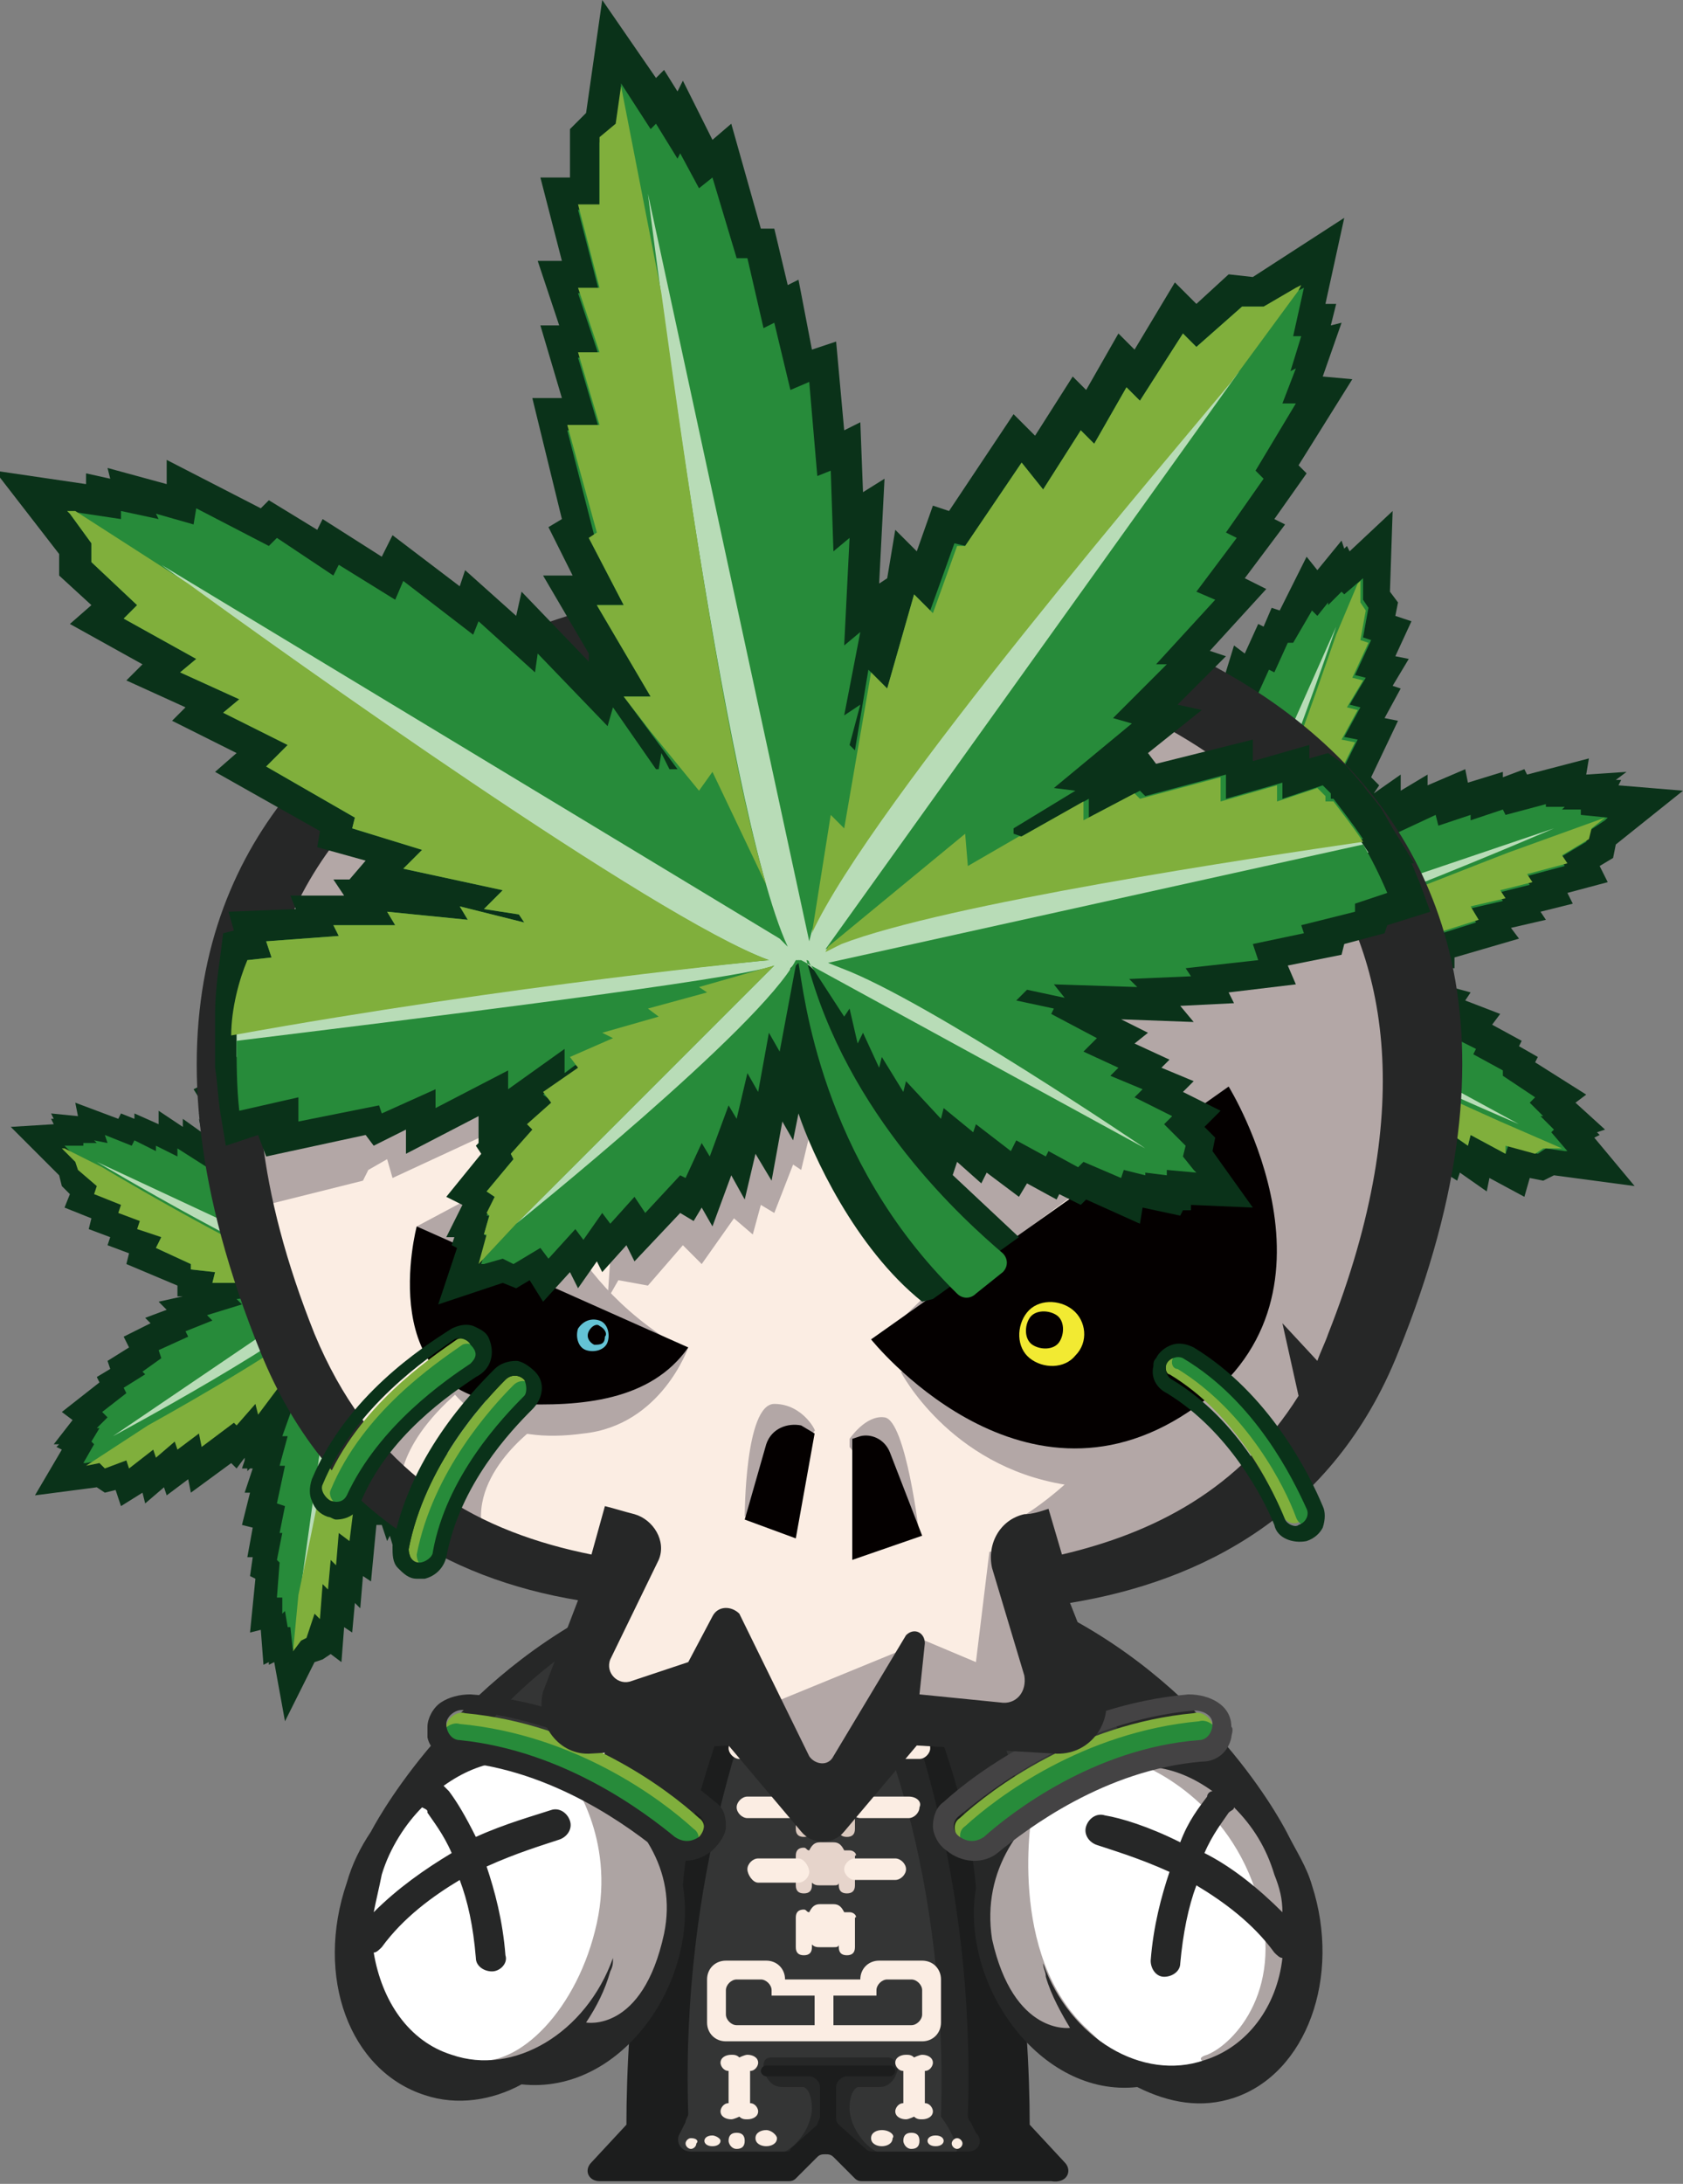 <?xml version="1.0" encoding="utf-8"?>
<!-- Generator: Adobe Illustrator 25.2.3, SVG Export Plug-In . SVG Version: 6.00 Build 0)  -->
<svg version="1.1" id="圖層_1" xmlns="http://www.w3.org/2000/svg" xmlns:xlink="http://www.w3.org/1999/xlink" x="0px" y="0px"
	 viewBox="0 0 62.6 81.2" style="enable-background:new 0 0 62.6 81.2;" xml:space="preserve">
<rect x="0" y="0" width="62.6" height="81.2" fill="#808080" stroke="none"/>
<style type="text/css">
	.st0{fill:#343535;}
	.st1{fill:#262727;}
	.st2{fill:#1C1D1D;}
	.st3{fill:#DAC8BE;}
	.st4{fill:#E6D4CB;}
	.st5{fill:#FBEDE3;}
	.st6{fill:#FFFFFF;}
	.st7{fill:#ADA4A3;}
	.st8{fill:#040000;}
	.st9{fill:#C2A0A0;}
	.st10{fill:#80AF3C;}
	.st11{fill:#278B3A;}
	.st12{fill:#444344;}
	.st13{fill:#0A3219;}
	.st14{fill:#B8DCB7;}
	.st15{fill:#B3A7A6;}
	.st16{fill:#F2EA32;}
	.st17{fill:#64C3D5;}
</style>
<g>
	<g>
		<polygon class="st0" points="28.4,60.5 33.7,60.5 35.8,66.6 37.2,74.4 37.2,78.5 37.7,80.6 32.3,80.6 30.9,79.4 29.7,80.6 
			23.6,80.6 24.7,78.7 24.9,70.5 27.6,60.8 		"/>
		<path class="st1" d="M32,62.5c0,0,3.3,6,3,16.2c0,0,1,1.3,0.4,1.7l0.2,0.4h1.6l0-1.7l-1.1-13.3l-2-4.7l-1.7-0.3h-3.6l-1.4,2.1
			L32,62.5z"/>
		<path class="st1" d="M33.3,76.8c0-0.2-0.1-0.3-0.3-0.3h-4.3c-0.2,0-0.3,0.1-0.3,0.3v0c0,0,0,0,0,0.1l0,0c0,0,0.1,0.7,0.7,0.7
			c0.6,0,0.8,0,0.8,0s0.3,0.1,0.3,0.8c0,0.7-0.7,1.7-1.4,1.7l0.6,0.3l1.5-1.1l1.5,1.1l0.6-0.3c-0.7,0-1.4-1-1.4-1.7
			c0-0.7,0.3-0.8,0.3-0.8s0.2,0,0.8,0c0.6,0,0.7-0.7,0.7-0.7l0,0C33.3,76.9,33.3,76.9,33.3,76.8L33.3,76.8z"/>
		<path class="st2" d="M39.6,80.4L38.3,79l0,0c0-3.7-0.5-11.6-3.6-18.2c0,0-0.3-0.6-0.3-0.6c-0.1-0.2-0.3-0.3-0.6-0.3h-3h-3
			c-0.2,0-0.5,0.1-0.6,0.3c0,0-0.3,0.6-0.3,0.6c-3.1,6.6-3.6,14.4-3.6,18.2l0,0l-1.3,1.4c-0.3,0.3-0.1,0.7,0.3,0.7h1h6
			c0.1,0,0.2,0,0.3-0.1l0.8-0.8c0.1-0.1,0.2-0.1,0.3-0.1c0.1,0,0.2,0,0.3,0.1l0.8,0.8c0.1,0.1,0.2,0.1,0.3,0.1h6h1
			C39.7,81.2,39.9,80.7,39.6,80.4z M36,80h-3.5c-0.1,0-0.2,0-0.3-0.1l-1-0.9c-0.1-0.1-0.1-0.2-0.1-0.3v-1.1c0-0.2,0.2-0.4,0.4-0.4
			h1.6c0.1,0,0.2-0.1,0.2-0.2c0-0.1-0.1-0.2-0.2-0.2h-2.3h-2.3c-0.1,0-0.2,0.1-0.2,0.2c0,0.1,0.1,0.2,0.2,0.2h1.6
			c0.2,0,0.4,0.2,0.4,0.4v1.1c0,0.1-0.1,0.2-0.1,0.3l-1,0.9C29.4,80,29.3,80,29.2,80h-3.5c-0.4,0-0.6-0.4-0.4-0.7l0.2-0.4
			c0-0.1,0.1-0.2,0.1-0.3c-0.3-8.9,2.4-15.6,3.2-17.5l2,0l2,0c0.9,1.9,3.5,8.6,3.2,17.5c0,0.1,0,0.2,0.1,0.3l0.2,0.4
			C36.6,79.6,36.4,80,36,80z"/>
		<g>
			<g>
				<path class="st3" d="M31.6,62c-0.1,0-0.1,0-0.2,0c-0.1-0.2-0.2-0.3-0.4-0.3h-0.5c-0.2,0-0.3,0.1-0.4,0.3C30.1,62,30.1,62,30,62
					c-0.2,0-0.3,0.1-0.3,0.3v1.1c0,0.2,0.1,0.3,0.3,0.3s0.3-0.1,0.3-0.3v-0.1c0.1,0.1,0.2,0.1,0.3,0.1H31c0.1,0,0.2,0,0.2-0.1v0.1
					c0,0.2,0.1,0.3,0.3,0.3s0.3-0.1,0.3-0.3v-1.1C31.9,62.1,31.8,62,31.6,62z"/>
				<path class="st3" d="M31.6,64.3c-0.1,0-0.1,0-0.2,0C31.4,64.2,31.2,64,31,64h-0.5c-0.2,0-0.3,0.1-0.4,0.3
					c-0.1,0-0.1-0.1-0.2-0.1c-0.2,0-0.3,0.1-0.3,0.3v1.1c0,0.2,0.1,0.3,0.3,0.3s0.3-0.1,0.3-0.3v-0.1c0.1,0.1,0.2,0.1,0.3,0.1H31
					c0.1,0,0.2,0,0.2-0.1v0.1c0,0.2,0.1,0.3,0.3,0.3s0.3-0.1,0.3-0.3v-1.1C31.9,64.4,31.8,64.3,31.6,64.3z"/>
				<path class="st3" d="M31.6,66.6c-0.1,0-0.1,0-0.2,0c-0.1-0.2-0.2-0.3-0.4-0.3h-0.5c-0.2,0-0.3,0.1-0.4,0.3
					c-0.1,0-0.1-0.1-0.2-0.1c-0.2,0-0.3,0.1-0.3,0.3V68c0,0.2,0.1,0.3,0.3,0.3s0.3-0.1,0.3-0.3v-0.1c0.1,0.1,0.2,0.1,0.3,0.1H31
					c0.1,0,0.2,0,0.2-0.1V68c0,0.2,0.1,0.3,0.3,0.3s0.3-0.1,0.3-0.3v-1.1C31.9,66.7,31.8,66.6,31.6,66.6z"/>
				<path class="st4" d="M31.6,68.8c-0.1,0-0.1,0-0.2,0c-0.1-0.2-0.2-0.3-0.4-0.3h-0.5c-0.2,0-0.3,0.1-0.4,0.3
					c-0.1,0-0.1-0.1-0.2-0.1c-0.2,0-0.3,0.1-0.3,0.3v1.1c0,0.2,0.1,0.3,0.3,0.3s0.3-0.1,0.3-0.3v-0.1c0.1,0.1,0.2,0.1,0.3,0.1H31
					c0.1,0,0.2,0,0.2-0.1v0.1c0,0.2,0.1,0.3,0.3,0.3s0.3-0.1,0.3-0.3v-1.1C31.9,69,31.8,68.8,31.6,68.8z"/>
				<path class="st5" d="M31.6,71.1c-0.1,0-0.1,0-0.2,0c-0.1-0.2-0.2-0.3-0.4-0.3h-0.5c-0.2,0-0.3,0.1-0.4,0.3
					c-0.1,0-0.1-0.1-0.2-0.1c-0.2,0-0.3,0.1-0.3,0.3v1.1c0,0.2,0.1,0.3,0.3,0.3s0.3-0.1,0.3-0.3v-0.1c0.1,0.1,0.2,0.1,0.3,0.1H31
					c0.1,0,0.2,0,0.2-0.1v0.1c0,0.2,0.1,0.3,0.3,0.3s0.3-0.1,0.3-0.3v-1.1C31.9,71.3,31.8,71.1,31.6,71.1z"/>
			</g>
			<g>
				<path class="st5" d="M32.1,63.3h1.3c0.2,0,0.4-0.2,0.4-0.4c0-0.2-0.2-0.4-0.4-0.4h-1.3c-0.2,0-0.4,0.2-0.4,0.4
					C31.7,63.2,31.9,63.3,32.1,63.3z"/>
				<path class="st5" d="M34.2,64.6h-2.1c-0.2,0-0.4,0.2-0.4,0.4c0,0.2,0.2,0.4,0.4,0.4h2.1c0.2,0,0.4-0.2,0.4-0.4
					C34.6,64.7,34.4,64.6,34.2,64.6z"/>
				<path class="st5" d="M33.8,66.8h-1.8c-0.2,0-0.4,0.2-0.4,0.4c0,0.2,0.2,0.4,0.4,0.4h1.8c0.2,0,0.4-0.2,0.4-0.4
					C34.3,67,34.1,66.8,33.8,66.8z"/>
				<path class="st5" d="M29.6,62.5h-1.3c-0.2,0-0.4,0.2-0.4,0.4c0,0.2,0.2,0.4,0.4,0.4h1.3c0.2,0,0.4-0.2,0.4-0.4
					C30,62.7,29.9,62.5,29.6,62.5z"/>
				<path class="st5" d="M29.6,64.6h-2.1c-0.2,0-0.4,0.2-0.4,0.4c0,0.2,0.2,0.4,0.4,0.4h2.1c0.2,0,0.4-0.2,0.4-0.4
					C30,64.7,29.9,64.6,29.6,64.6z"/>
				<path class="st5" d="M29.6,66.8h-1.8c-0.2,0-0.4,0.2-0.4,0.4c0,0.2,0.2,0.4,0.4,0.4h1.8c0.2,0,0.4-0.2,0.4-0.4
					C30,67,29.9,66.8,29.6,66.8z"/>
				<path class="st5" d="M29.7,69.1h-1.5c-0.2,0-0.4,0.2-0.4,0.4S28,70,28.2,70h1.5c0.2,0,0.4-0.2,0.4-0.4S29.9,69.1,29.7,69.1z"/>
				<path class="st5" d="M33.3,69.1h-1.5c-0.2,0-0.4,0.2-0.4,0.4s0.2,0.4,0.4,0.4h1.5c0.2,0,0.4-0.2,0.4-0.4S33.5,69.1,33.3,69.1z"
					/>
			</g>
		</g>
		<g>
			<path class="st5" d="M28.2,78.5c0-0.1-0.1-0.3-0.3-0.3V77c0.2,0,0.3-0.2,0.3-0.3c0-0.2-0.2-0.3-0.4-0.3c-0.1,0-0.3,0.1-0.3,0.1
				c-0.1-0.1-0.2-0.1-0.3-0.1c-0.2,0-0.4,0.1-0.4,0.3c0,0.1,0.1,0.3,0.3,0.3v1.2c-0.2,0-0.3,0.2-0.3,0.3c0,0.2,0.2,0.3,0.4,0.3
				c0.1,0,0.3-0.1,0.3-0.1c0.1,0.1,0.2,0.1,0.3,0.1C28,78.8,28.2,78.7,28.2,78.5z"/>
			<path class="st5" d="M28.5,79.2c-0.2,0-0.4,0.1-0.4,0.3c0,0.2,0.2,0.3,0.4,0.3c0.2,0,0.4-0.1,0.4-0.3
				C28.9,79.4,28.7,79.2,28.5,79.2z"/>
			<path class="st5" d="M27.4,79.3c-0.2,0-0.3,0.1-0.3,0.3c0,0.1,0.1,0.3,0.3,0.3s0.3-0.1,0.3-0.3C27.7,79.4,27.6,79.3,27.4,79.3z"
				/>
			<path class="st5" d="M26.5,79.4c-0.2,0-0.3,0.1-0.3,0.2c0,0.1,0.1,0.2,0.3,0.2s0.3-0.1,0.3-0.2C26.8,79.5,26.6,79.4,26.5,79.4z"
				/>
			<path class="st5" d="M25.7,79.5c-0.1,0-0.2,0.1-0.2,0.2c0,0.1,0.1,0.2,0.2,0.2c0.1,0,0.2-0.1,0.2-0.2
				C26,79.6,25.9,79.5,25.7,79.5z"/>
			<path class="st5" d="M33.7,75.9h0.6c0.4,0,0.7-0.3,0.7-0.7v-1.6c0-0.4-0.3-0.7-0.7-0.7h-1.6c-0.4,0-0.7,0.3-0.7,0.7v0h-1.4h0
				h-1.4v0c0-0.4-0.3-0.7-0.7-0.7H27c-0.4,0-0.7,0.3-0.7,0.7v1.6c0,0.4,0.3,0.7,0.7,0.7h0.6h1h2h0h2H33.7z M30.3,75.3h-2h-0.6h-0.3
				c-0.2,0-0.4-0.2-0.4-0.4V74c0-0.2,0.2-0.4,0.4-0.4h0.9c0.2,0,0.4,0.2,0.4,0.4v0.2h1.6V75.3z M31,74.2h1.6V74
				c0-0.2,0.2-0.4,0.4-0.4h0.9c0.2,0,0.4,0.2,0.4,0.4v0.9c0,0.2-0.2,0.4-0.4,0.4h-0.3H33h-2V74.2z"/>
			<path class="st5" d="M34.7,78.5c0-0.1-0.1-0.3-0.3-0.3V77c0.2,0,0.3-0.2,0.3-0.3c0-0.2-0.2-0.3-0.4-0.3c-0.1,0-0.3,0.1-0.3,0.1
				c-0.1-0.1-0.2-0.1-0.3-0.1c-0.2,0-0.4,0.1-0.4,0.3c0,0.1,0.1,0.3,0.3,0.3v1.2c-0.2,0-0.3,0.2-0.3,0.3c0,0.2,0.2,0.3,0.4,0.3
				c0.1,0,0.3-0.1,0.3-0.1c0.1,0.1,0.2,0.1,0.3,0.1C34.5,78.8,34.7,78.7,34.7,78.5z"/>
			<path class="st5" d="M32.8,79.2c-0.2,0-0.4,0.1-0.4,0.3c0,0.2,0.2,0.3,0.4,0.3c0.2,0,0.4-0.1,0.4-0.3
				C33.3,79.4,33.1,79.2,32.8,79.2z"/>
			<path class="st5" d="M33.9,79.3c-0.2,0-0.3,0.1-0.3,0.3c0,0.1,0.1,0.3,0.3,0.3s0.3-0.1,0.3-0.3C34.2,79.4,34.1,79.3,33.9,79.3z"
				/>
			<path class="st5" d="M34.8,79.4c-0.2,0-0.3,0.1-0.3,0.2c0,0.1,0.1,0.2,0.3,0.2s0.3-0.1,0.3-0.2C35.1,79.5,35,79.4,34.8,79.4z"/>
			<path class="st5" d="M35.6,79.5c-0.1,0-0.2,0.1-0.2,0.2c0,0.1,0.1,0.2,0.2,0.2c0.1,0,0.2-0.1,0.2-0.2
				C35.8,79.6,35.7,79.5,35.6,79.5z"/>
		</g>
	</g>
	<g>
		<polygon class="st1" points="33.7,59.1 35.3,58.7 37.7,59.4 41.7,61.5 44.9,64.5 45.6,65.9 43.3,65.2 40.7,65.7 38.8,66.8 
			37.5,68.1 36.7,69.2 35.5,64.2 34.1,60.3 		"/>
		<path class="st0" d="M34.4,59.1c0,0,5.4,1.8,7.9,6.3c0,0-2.7,0.2-4.2,2c0,0-1.1-5.3-4-8.1L34.4,59.1z"/>
		<path class="st6" d="M45.6,66.1l-2.7-0.7l-2.1,0.4l-1.3,0.6l-1.6,1.3l-1.1,1.9l-0.2,2.1l0.7,2.3l1.4,1.8l2.9,1l1.5,0.6
			c0,0,1.8,0,2,0c0.2,0,2.4-1.5,2.4-1.5s1.1-3,1.1-3.1c0-0.1-0.3-3.2-0.4-3.3c0-0.1-1.7-2.4-1.7-2.4L45.6,66.1z"/>
		<path class="st7" d="M40.5,75.5c-3.1-2.8-2.1-8.2-2.1-8.2l-0.7,0.2l-0.8,1.2l-0.4,1.9l0.4,2.6l2.2,2.8
			C39.1,76,43.5,78.3,40.5,75.5z"/>
		<path class="st7" d="M47.4,67.8l-1.8-1.9L43,65.3l-0.6,0.3c0,0,3.1,1.1,4.3,4.7c1.2,3.6-0.8,5.7-1.8,6.1c-1,0.3,1.5,0.6,1.5,0.6
			l1.9-2.3l0.4-3.7L47.4,67.8z"/>
		<path class="st1" d="M36.3,70.2L36.3,70.2c-0.6,3.6,2.4,7.8,6,7.4c0,0,0,0,0,0c1.2,0.6,2.4,0.8,3.6,0.4c2.7-0.9,4-4.5,2.9-7.9
			c-0.2-0.7-0.6-1.3-0.9-1.9l0,0c0,0-2.6-5.3-8.6-8.3s-6.5-0.6-6.1,0.3C33.6,61.1,36,66.1,36.3,70.2z M44.4,65.4
			c-0.3-0.1-0.6-0.1-0.9-0.2c0,0,0,0,0,0s-4.2-0.5-6.4,2.9c-0.2-1.1-0.9-4.1-2.5-7.6C32.9,56.9,41.6,60.7,44.4,65.4L44.4,65.4z
			 M45.9,67.2c0.7,0.7,1.2,1.5,1.5,2.5c0.2,0.5,0.3,0.9,0.3,1.4c-0.9-0.9-1.9-1.7-2.9-2.2c0.3-0.7,0.7-1.2,0.9-1.5
			C45.8,67.3,45.9,67.3,45.9,67.2z M39.7,66.5C39.7,66.5,39.7,66.5,39.7,66.5c1.6-1.1,3.2-0.8,3.2-0.8l0,0c0.8,0.1,1.5,0.4,2.2,0.9
			c-0.1,0-0.2,0.1-0.2,0.2c-0.3,0.4-0.7,0.9-1,1.7c-1.2-0.6-2.2-0.9-2.8-1c-0.3-0.1-0.6,0.1-0.7,0.4l0,0c-0.1,0.3,0.1,0.6,0.4,0.7
			c0.6,0.2,1.6,0.5,2.7,1c-0.3,0.9-0.6,2-0.7,3.3c0,0.3,0.2,0.6,0.5,0.6c0.3,0,0.6-0.2,0.6-0.5c0.1-1.1,0.3-2.1,0.6-2.9
			c1,0.6,2.1,1.4,2.9,2.5c0.1,0.1,0.2,0.2,0.3,0.2c-0.2,1.8-1.3,3.3-2.9,3.8c-2.3,0.8-5-0.8-6-3.6c0,0.2,0.1,0.3,0.1,0.5
			c0.2,0.7,0.6,1.4,0.9,1.9l0,0c0,0-2.1,0.3-2.9-3.3C36.5,69.5,38,67.6,39.7,66.5z"/>
		<polygon class="st8" points="40.3,67.8 40.3,67.8 40.3,67.8 		"/>
		<line class="st9" x1="40.3" y1="67.8" x2="40.3" y2="67.8"/>
		<path class="st5" d="M38.1,62.5c0.1,0,0.1,0,0.2,0c0.3,0,0.5-0.2,0.5-0.5c0-0.3-0.2-0.5-0.5-0.5c-0.1,0-0.2,0-0.3,0.1
			c-0.7-0.9-1.5-1.6-2-2c0.1-0.1,0.1-0.1,0.1-0.2c0-0.2-0.2-0.3-0.4-0.3c-0.2,0-0.4,0.1-0.4,0.3c0,0.1,0,0.1,0,0.1c0,0,0,0-0.1,0
			c-0.3,0-0.5,0.2-0.5,0.4c0,0.2,0.2,0.4,0.5,0.4c0.1,0,0.2,0,0.3-0.1c0.5,0.3,1.2,1,1.8,1.9c-0.2,0.1-0.3,0.2-0.3,0.4
			c0,0.2,0.2,0.4,0.4,0.4S38.1,62.8,38.1,62.5C38.1,62.6,38.1,62.6,38.1,62.5z"/>
		<path class="st5" d="M40.4,64.4c-0.1,0-0.2,0-0.3,0c-0.2-0.7-0.5-0.9-0.9-1.4c0.1,0,0.1-0.1,0.1-0.2c0-0.2-0.1-0.3-0.3-0.4
			c-0.2,0-0.4,0.1-0.4,0.2c0,0.1,0,0.1,0,0.1c0,0,0,0-0.1,0c-0.3,0-0.5,0.1-0.5,0.3c0,0.2,0.1,0.4,0.4,0.4c0.1,0,0.2,0,0.3,0
			c0.4,0.4,0.7,0.6,0.8,1.3c-0.2,0-0.3,0.1-0.3,0.3c0,0.2,0.1,0.4,0.4,0.5c0.2,0,0.5-0.1,0.5-0.3c0,0,0,0,0,0c0,0,0.1,0,0.2,0.1
			c0.2,0,0.5-0.1,0.5-0.4C40.8,64.7,40.6,64.5,40.4,64.4z"/>
		<path class="st10" d="M45.1,64.2L45.1,64.2c0-0.3-0.4-0.6-0.7-0.5c-4.3,0.4-7.5,2.8-8.7,3.9c-0.3,0.2-0.2,0.6,0,0.8l0,0
			c0.2,0.2,0.6,0.2,0.8,0c1.1-0.9,4.1-3.2,8-3.6C44.9,64.7,45.1,64.5,45.1,64.2z"/>
		<path class="st11" d="M45.3,64.5L45.3,64.5c0-0.3-0.4-0.6-0.7-0.5c-4.3,0.4-7.5,2.8-8.7,3.9c-0.3,0.2-0.2,0.6,0,0.8l0,0
			c0.2,0.2,0.6,0.2,0.8,0c1.1-0.9,4.1-3.2,8-3.6C45.1,65.1,45.3,64.8,45.3,64.5z"/>
		<path class="st12" d="M37.1,68.9c1.1-0.9,4-3.1,7.6-3.4c0.6,0,1-0.4,1.1-0.9c0-0.1,0.1-0.3,0-0.4l0,0c0-0.4-0.2-0.7-0.5-0.9
			c-0.3-0.2-0.7-0.3-1.1-0.3c-4.5,0.4-7.9,2.9-9.1,4c-0.3,0.2-0.4,0.6-0.4,0.9c0,0.3,0.2,0.7,0.5,0.9l0,0
			C35.8,69.3,36.6,69.3,37.1,68.9z M35.7,68.3L35.7,68.3c-0.3-0.2-0.3-0.6,0-0.8c1.2-1,4.4-3.5,8.7-3.9c0.4,0,0.7,0.2,0.7,0.5
			c0,0.3-0.2,0.6-0.5,0.6c-3.9,0.3-7,2.7-8,3.6C36.3,68.5,36,68.5,35.7,68.3z"/>
	</g>
	<g>
		<polygon class="st1" points="28.1,59.1 26.6,58.7 24.1,59.4 20.2,61.5 17,64.5 16.3,65.9 18.6,65.2 21.2,65.7 23.1,66.8 
			24.4,68.1 25.2,69.2 26.4,64.2 27.8,60.3 		"/>
		<path class="st0" d="M27.5,59.3l-0.8-0.6L25.2,59l-2.8,1.1l-2.8,2l-1.8,1.5c0,0-1.3,1.7-1.3,1.8c0,0,0,0.4,0,0.4l1.6-0.3l2.5,0.2
			C20.7,65.6,23.8,60.1,27.5,59.3z"/>
		<path class="st6" d="M16.1,66.1l2.7-0.7l2.1,0.4l1.3,0.6l1.6,1.3l1.1,1.9l0.2,2.1l-0.7,2.3l-1.4,1.8l-2.9,1l-1.5,0.6
			c0,0-1.8,0-2,0c-0.2,0-2.4-1.5-2.4-1.5s-1.1-3-1.1-3.1s0.3-3.2,0.4-3.3c0-0.1,1.7-2.4,1.7-2.4L16.1,66.1z"/>
		<path class="st7" d="M21.2,66.1c0,0,1.7,2.2,1,5.4c-0.7,3.2-2.9,5.4-4.6,5.1s-0.1,0.8-0.1,0.8l3.3-0.5l2.4-1.4l1.6-2.4l0.3-2.5
			l-0.4-1.7l-1.5-2l-1.3-0.9H21.2z"/>
		<path class="st1" d="M28.5,60.1c0.4-1-0.2-3.3-6.1-0.3s-8.6,8.3-8.6,8.3l0,0c-0.4,0.6-0.7,1.2-0.9,1.9c-1.2,3.5,0.1,7,2.9,7.9
			c1.2,0.4,2.5,0.2,3.6-0.4c0,0,0,0,0,0c3.7,0.4,6.6-3.8,6-7.4l0,0C25.7,66.1,28.1,61.1,28.5,60.1z M17.3,65.3
			c2.8-4.6,11.4-8.5,9.7-4.8c-1.6,3.5-2.3,6.4-2.5,7.6c-2.2-3.4-6.4-2.9-6.4-2.9s0,0,0,0C17.9,65.2,17.6,65.3,17.3,65.3L17.3,65.3z
			 M15.9,67.4c0.2,0.3,0.6,0.8,0.9,1.5c-1,0.6-2,1.3-2.9,2.2c0.1-0.5,0.2-0.9,0.3-1.4c0.3-1,0.9-1.9,1.5-2.5
			C15.9,67.3,15.9,67.3,15.9,67.4z M24.7,71.9c-0.8,3.7-2.9,3.3-2.9,3.3l0,0c0.4-0.6,0.7-1.2,0.9-1.9c0.1-0.2,0.1-0.3,0.1-0.5
			c-1,2.8-3.7,4.4-6,3.6c-1.6-0.5-2.6-2-2.9-3.8c0.1,0,0.2-0.1,0.3-0.2c0.8-1.1,1.9-1.9,2.9-2.5c0.3,0.8,0.5,1.7,0.6,2.9
			c0,0.3,0.3,0.5,0.6,0.5c0.3,0,0.6-0.3,0.5-0.6c-0.1-1.3-0.4-2.4-0.7-3.3c1.1-0.5,2.1-0.8,2.7-1c0.3-0.1,0.5-0.4,0.4-0.7l0,0
			c-0.1-0.3-0.4-0.5-0.7-0.4c-0.6,0.2-1.7,0.5-2.8,1c-0.4-0.8-0.7-1.3-1-1.7c-0.1-0.1-0.1-0.1-0.2-0.2c0.7-0.5,1.4-0.8,2.2-0.9l0,0
			c0,0,1.6-0.2,3.2,0.8c0,0,0,0,0,0C23.8,67.6,25.2,69.5,24.7,71.9z"/>
		<polygon class="st8" points="21.4,67.8 21.4,67.8 21.4,67.8 		"/>
		<line class="st8" x1="21.4" y1="67.8" x2="21.4" y2="67.8"/>
		<path class="st5" d="M23.5,62.6c-0.1,0-0.1,0-0.2,0c-0.3,0-0.5-0.2-0.5-0.5s0.2-0.5,0.5-0.5c0.1,0,0.2,0,0.3,0.1
			c0.7-0.9,1.5-1.6,2-2c-0.1-0.1-0.1-0.1-0.1-0.2c0-0.2,0.2-0.3,0.4-0.3s0.4,0.1,0.4,0.3c0,0.1,0,0.1,0,0.1c0,0,0,0,0.1,0
			c0.3,0,0.5,0.2,0.5,0.4c0,0.2-0.2,0.4-0.5,0.4c-0.1,0-0.2,0-0.3-0.1c-0.5,0.3-1.2,1-1.8,1.9c0.2,0.1,0.3,0.2,0.3,0.4
			c0,0.2-0.2,0.4-0.4,0.4S23.5,62.9,23.5,62.6C23.5,62.6,23.5,62.6,23.5,62.6z"/>
		<path class="st5" d="M21.3,64.5c0.1,0,0.2,0,0.3,0c0.2-0.7,0.5-0.9,0.9-1.4c-0.1,0-0.1-0.1-0.1-0.2c0-0.2,0.1-0.3,0.3-0.4
			c0.2,0,0.4,0.1,0.4,0.2c0,0.1,0,0.1,0,0.1c0,0,0,0,0.1,0c0.3,0,0.5,0.1,0.5,0.3c0,0.2-0.1,0.4-0.4,0.4c-0.1,0-0.2,0-0.3,0
			c-0.4,0.4-0.7,0.6-0.8,1.3c0.2,0,0.3,0.1,0.3,0.3c0,0.2-0.1,0.4-0.4,0.5c-0.2,0-0.5-0.1-0.5-0.3c0,0,0,0,0,0c0,0-0.1,0-0.2,0.1
			c-0.2,0-0.5-0.1-0.5-0.4C20.9,64.8,21.1,64.6,21.3,64.5z"/>
		<g>
			<path class="st10" d="M16.6,64.2L16.6,64.2c0-0.3,0.4-0.6,0.7-0.5c4.3,0.4,7.5,2.8,8.7,3.9c0.3,0.2,0.2,0.6,0,0.8l0,0
				c-0.2,0.2-0.6,0.2-0.8,0c-1.1-0.9-4.1-3.2-8-3.6C16.8,64.7,16.6,64.5,16.6,64.2z"/>
		</g>
		<g>
			<path class="st11" d="M16.4,64.6L16.4,64.6c0-0.3,0.4-0.6,0.7-0.5c4.3,0.4,7.5,2.8,8.7,3.9c0.3,0.2,0.2,0.6,0,0.8l0,0
				c-0.2,0.2-0.6,0.2-0.8,0c-1.1-0.9-4.1-3.2-8-3.6C16.6,65.1,16.4,64.9,16.4,64.6z"/>
		</g>
		<path class="st1" d="M26.5,68.8L26.5,68.8c0.3-0.3,0.5-0.6,0.5-0.9c0-0.4-0.1-0.7-0.4-0.9c-1.3-1.1-4.6-3.7-9.1-4
			c-0.4,0-0.8,0.1-1.1,0.3c-0.3,0.2-0.5,0.6-0.5,0.9l0,0c0,0.1,0,0.3,0,0.4c0.1,0.5,0.6,0.8,1.1,0.9c3.6,0.3,6.5,2.5,7.6,3.4
			C25.1,69.3,25.9,69.3,26.5,68.8z M25.1,68.3c-1.1-0.9-4.1-3.2-8-3.6c-0.3,0-0.5-0.3-0.5-0.6c0-0.3,0.4-0.6,0.7-0.5
			c4.3,0.4,7.5,2.8,8.7,3.9c0.3,0.2,0.2,0.6,0,0.8l0,0C25.7,68.5,25.4,68.5,25.1,68.3z"/>
	</g>
	<path class="st11" d="M13.2,28.4L13,27.7c-0.4,0.2-0.7,0.4-0.9,0.6l3.3,10.4l0,0l0,0c0,0,0,0,0,0l0.1-0.3c0.5-1.8,3.1-6.3,3.1-6.3
		l-3.2,7.1l0,0.1c1.4,0.6,5.7,5.1,5.7,5.1l-5.5-4.7c0.3,0.6,1.7,7.1,2.4,10.6c0.4-0.1,0.9-0.1,1.4-0.2L18.8,49l0.5,0l-0.5-1.6
		l0.1-0.1l-0.6-1l0.4,0l-0.9-1.4l0.4,0l-0.9-1.1l0.5,0l-0.2-0.2l0.1-0.1l0.6,0.7l0.2-0.2l0.5,0.4l0.1-0.1l0.5,0.4l0.1-0.1l0.7,0.5
		l0.1-0.2l0.4,0.1l0-0.1l0.4,0.1l0-0.1l0.6,0.1l0,0l0,0l-0.1-0.4l0.1-0.2L21.4,44l0.2-0.2L21,43.3l0.2-0.2l-0.6-0.4l0.2-0.2
		l-0.6-0.4l0.3-0.2l-0.8-0.6l0.1-0.1L19.1,41l0.3-0.2l-1-0.3l0.3-0.2l-0.9-0.2l0.3-0.2l-1.2-0.1l0.4-0.3l-1.7-0.2c0,0,0,0-0.1,0
		c0.6-0.1,3.8-0.8,6.3-3.7c0.1-0.1,0.1-0.3,0-0.4l-0.5-0.5c-0.1-0.1-0.3-0.1-0.4,0c-0.6,0.8-2.4,3.3-5.5,4.4c0,0,0.1-0.1,0.1-0.1
		l1-0.8l-0.2-0.1L17,38l-0.2-0.1l0.6-0.4l-0.2,0l0.6-0.5l-0.2,0l0.7-0.7l-0.2,0l0.4-0.6l-0.1-0.1l0.5-0.8l-0.2-0.1l0.3-0.6l-0.1,0
		l0.3-0.6l-0.1-0.1l0.3-0.8l-0.2,0l0-0.4l-0.1,0l0-0.4l-0.1,0l0-0.6l0,0l0,0l-0.3,0.2l-0.2,0l-0.4,0.5l-0.2-0.2l-0.3,0.8l-0.2-0.2
		l-0.2,0.6l-0.2-0.2l-0.2,0.7l-0.3-0.2l-0.4,1l-0.1,0l-0.1,0.8l-0.2-0.2l0.1-0.8l-0.2,0.2l-0.1-1.6l-0.2,0.2l-0.2-1.2l-0.2,0.1
		l-0.3-1.4l-0.3,0.1l-0.3-1l-0.1,0.1l-0.3-1L13.2,28.4z M15.5,35.2L15.5,35.2l0-0.4L15.5,35.2z"/>
	<path class="st10" d="M11.2,29.1L11.2,29.1c-0.1,0.1-0.2,0.1-0.2,0.2l0.3,0.8l-0.3,0l0.4,1.1l-0.5,0l0.6,1.6l-0.1,0.1l0.6,1l-0.4,0
		l0.9,1.2l0,0l0.7,1l-0.7,0.1l2.4,2.6l0.1,0.1l0,0c0,0,0,0,0,0l0,0l-0.2-0.3c-1-2-2.4-8-2.9-10.2C11.7,28.6,11.4,28.8,11.2,29.1
		L11.2,29.1z"/>
	<g>
		<g>
			<path class="st13" d="M9.7,38.7l-0.4-0.6l-0.3,0.3c-0.1,0.1-0.1,0.1-0.2,0.2l0,0l-0.3,0.5l-0.2,0.3l0,0c-0.1,0.1-0.1,0.3-0.2,0.4
				L8,40.1l0,0l-0.1,0.3l0.2,0.3l-0.2,0.1l0.5,0.8l-0.3,0.1l0.8,1.4l-0.1,0.2L8,42.6L8,43l-0.8-0.6l0,0.3l-1-0.6l0,0.4L5.3,42l0,0.2
				l-0.7-0.3l-0.1,0.2l-1.3-0.5L3.3,42l-0.8-0.1l0.1,0.2l-0.3,0l0,0.2l-1.1,0.1l1.1,1.2l0.1,0.4l0.5,0.4l-0.2,0.4l1,0.4l-0.1,0.3
				l0.8,0.3L4.5,46l0.9,0.3l-0.2,0.4l1.5,0.6l0,0.3l0.6,0.1l-0.2,0.4l0.6,0L8,48.2l-1.3,0.4L7,48.9l-0.9,0.4l0.2,0.2l-1,0.5l0.2,0.3
				l-0.8,0.5L4.7,51l-0.6,0.4l0.1,0.2L3,52.5l0.3,0.2l-0.6,0.7l0.2,0l-0.2,0.3l0.1,0.1l-0.7,1.2l1.5-0.2l0.3,0.2l0.6-0.2l0.1,0.5
				l0.9-0.7L5.7,55l0.7-0.6l0.1,0.3l0.8-0.6l0.1,0.5l1.3-1l0.2,0.2l0.5-0.6l0.1,0.5l0.7-1.1l0.1,0l-0.5,1.4l0.3,0l-0.3,1l0.2,0
				l-0.3,1.3l0.3,0.1l-0.2,1.1l0.2,0l-0.1,0.9l0.2,0.1l-0.1,1.7l0.3-0.1l0.1,1l0.1-0.1l0,0.4l0.1,0l0.3,1.5l0.7-1.4l0.3-0.1l0.2-0.7
				l0.3,0.2l0.1-1.3l0.3,0.2l0.1-1.1l0.2,0.2l0.1-1.2l0.3,0.2l0.2-1.9l0.2,0l-0.1-0.8l0.3,0.2l0.1,0.3l0.2-0.3l0.3,0.9l0.1-0.1
				l0.4,1.1l0.2-0.2l0.1,0.2l0.3,0c0.2,0,0.5-0.1,0.8-0.2l0,0l0.3-0.1l0.3-0.1l0,0c0.2-0.1,0.4-0.2,0.5-0.3l0.4-0.2l-0.3-0.5
				l0.3-0.2l-0.7-1.5l0.1-0.2l-0.3-0.5l0.3-0.1l-0.8-1l0.3-0.1l0,0l0.1,0l0.1-0.1l0.7,0.4l0-0.3l0.5,0.1l0-0.1l0.1,0l0-0.1l0.8,0
				l-0.6-1l0-0.3l-0.2-0.2l0.2-0.3l-0.5-0.3l0.1-0.2l-0.4-0.2l0.1-0.1l-0.5-0.3l0.1-0.2l-0.8-0.5l0-0.2l-0.2-0.1l0.2-0.3l-0.7-0.1
				l0.2-0.3l-0.6,0l0.2-0.4L15,47.5l0.2-0.3l-0.3,0c0.4-0.4,1.4-1.5,1.7-2.8l-0.1-0.2l-1.1-1.1l-0.6,1.7l0.2-0.4l-0.2,0l0.1-0.5
				l-0.1,0l0.1-0.6l-0.2-0.1l0.1-0.6l-0.1,0l0-0.4l-0.1-0.1l0-1l-0.2,0l-0.1-0.6l-0.1,0.1l0-0.1l-0.1,0l-0.3-1l-0.5,0.9l-0.2,0
				L13,40.8l-0.3-0.2l0,0.7l-0.2-0.1l0,0.5l-0.1-0.1l0,0.6L12.1,42l0,0.5l-0.3-1.2l-0.1,0.3l-0.3-0.9l-0.1,0.2l-0.4-1L10.6,40
				l-0.4-0.8l-0.1,0.1l-0.3-0.6L9.7,38.7z"/>
			<path class="st13" d="M10.6,64l-0.4-2.2l-0.2,0.1l0-0.1l-0.2,0.1l-0.1-1.3l-0.4,0.1l0.2-2l-0.2-0.1l0.1-0.7l-0.2,0l0.2-1.1
				l-0.4-0.1l0.3-1.2l-0.2,0l0.3-0.9l-0.1,0l-0.1,0.1l0-0.1l-0.2,0l0.1-0.3l0-0.1l-0.3,0.4l-0.2-0.2l-1.5,1.1l-0.1-0.5l-0.8,0.6
				l-0.1-0.3l-0.7,0.6l-0.1-0.4L4.5,56l-0.2-0.6l-0.4,0.1l-0.3-0.2l-2.3,0.3l1-1.7l-0.2-0.1l0.1-0.1L2,53.7l0.7-0.9l-0.4-0.3
				l1.4-1.1l-0.1-0.2l0.5-0.3L4,50.6l0.8-0.5l-0.2-0.4l1-0.5L5.4,49l0.8-0.3l-0.3-0.3l0.9-0.2l-0.2,0l0-0.4L4.7,47l0.1-0.4L4,46.3
				L4.1,46l-0.8-0.3l0.1-0.4l-1-0.4l0.2-0.5l-0.3-0.3l-0.1-0.4l-1.8-1.8l1.6-0.1l-0.1-0.2l0.1,0l-0.1-0.2l1,0.1L2.8,41l1.6,0.6
				l0.1-0.2L5,41.6l0-0.2l0.9,0.4l0-0.5l0.9,0.6l0-0.3l0.7,0.5l-0.1-0.5l0.3,0.3l-0.3-0.5l0.3-0.1l-0.5-0.8l0.2-0.1l0.1-0.3l0,0
				l0.1-0.3l0.2-0.3c0-0.1,0.1-0.1,0.1-0.2l0,0L8.1,39l0.8-1.3L9,37.9l0.5-0.5l0.4,0.8l0.1-0.1l0.2,0.4l0.1-0.1l0.4,0.9l0.2-0.2
				l0.4,0.9l0.1-0.2l0.3,0.7l0.2-0.3l0.1,0.5l0.1,0.1l0-0.5l0.2,0.2l0-0.7l0.4,0.3l0,0l0.2,0l0.9-1.5l0.4,1.5l0.2-0.2l0.1,0.9l0.3,0
				l0,1.2l0.1,0.1l0,0.3l0.1,0l0,0.2l0-0.1l1.6,1.5l0.3,0.4l-0.1,0.2c-0.2,0.7-0.6,1.4-1,2l0.1,0l-0.2,0.2l0.8-0.1l-0.3,0.5l0.6,0
				l-0.3,0.5l0.7,0.1l-0.3,0.4L17,48.5l1,0.6l-0.1,0.2l0.5,0.3l-0.1,0.1l0.4,0.2l-0.2,0.3l0.5,0.3l-0.3,0.4l0,0l0,0.3l0.9,1.6
				l-1.1-0.1l0,0.1l0.1,0.2l-0.6-0.2l0,0.4l-0.5-0.3l0.5,0.6l-0.3,0.1l0.1,0.2l-0.2,0.2l0.8,1.6L18.1,56l0.3,0.5l-0.7,0.5
				c-0.1,0-0.1,0.1-0.2,0.1l0,0.1l-1.4,0.5l0,0c-0.2,0-0.3,0.1-0.5,0.1l-0.5,0.1l-0.3,0.2l-0.3-1l-0.1,0.2l-0.2-0.6l-0.1,0L14,56.7
				l0,0l-0.2,2.1l-0.3-0.2l-0.1,1.2l-0.2-0.2l-0.1,1.1l-0.3-0.2l-0.1,1.3l-0.4-0.3L12,61.7l-0.3,0.1L10.6,64z M10.8,60.7l0.2,0.9
				l0.3-0.6l0.2-0.1l0.3-0.9l0.2,0.2l0.1-1.3l0.2,0.2l0.1-1.1l0.2,0.2l0.1-1.2l0.4,0.3l0.2-1.6l0.1,0l-0.1-1.2l0.7,0.5l0.3-0.5
				l0.3,1l0.1-0.1l0.4,1.1l0.2-0.1l0.2,0.4l0,0c0.2,0,0.5-0.1,0.7-0.2l0.4-0.1l0.2-0.1c0.2-0.1,0.3-0.2,0.5-0.3L17,55.6l0.3-0.2
				L16.7,54l0.1-0.1l-0.5-0.7l0.2-0.1l-0.8-1l0.9-0.3l0.1-0.2l0.5,0.3l0-0.2l0.3,0.1l0-0.1l0.3,0l0-0.1l0.4,0L18,51.4l0-0.2
				l-0.3-0.4l0.1-0.2l-0.5-0.3l0.1-0.2L17,50l0.1-0.2l-0.5-0.3l0.2-0.2L16.2,49l0-0.1l-0.5-0.1l0.1-0.2l-0.7-0.1l0.1-0.2l-0.6,0
				l0.2-0.3l-0.8,0.1l0.2-0.3l-0.8,0.1l1.1-1c0.4-0.4,1.2-1.3,1.5-2.3L15.4,44l0,0.1l0.1,0L15,45.2L14.7,45l-0.6,0l0.2-0.6l-0.1,0
				l0.2-0.7l-0.2-0.1l0.1-0.5l-0.1,0l0.1-0.5l-0.1-0.1l0-0.7l-0.1,0l0-0.4l0,0l-0.1-0.3l-0.1,0l-0.1-0.5L13.5,41l-0.1,0l-0.2,0.4
				L13,41.3l0,0.7l-0.2-0.1l0,0.5l-0.1-0.1l0,0.6l-0.2-0.2l-0.1,2l-0.6-2.4l-0.1,0.2l-0.3-1l-0.1,0.1l-0.4-1.1l-0.2,0.2l-0.4-0.8
				L10.1,40l-0.4-0.8l-0.1,0l-0.3-0.5l0,0c-0.1,0.1-0.1,0.1-0.2,0.2l-0.2,0.2l-0.2,0.4l0,0.1c-0.1,0.1-0.1,0.3-0.2,0.4l-0.1,0.3
				l0.4,0.6L8.5,41L9,41.8l-0.3,0.1l0.6,1.2l-0.4,0.7l-0.4-0.3l0,0.3l-0.9-0.6l0,0.2l-1.1-0.7l0,0.3l-0.8-0.4l0,0.2l-0.8-0.4
				l-0.1,0.2l-1-0.4l0.1,0.3l-0.5-0.1l0.1,0.1l-0.5,0l0,0.1l-0.7,0l0.5,0.5l0.1,0.3l0.7,0.5l-0.1,0.3l1,0.4l-0.1,0.3l0.8,0.3L5,45.7
				L6,46.1l-0.2,0.4L7.1,47l0,0.2L8,47.3l-0.1,0.4l0.1,0l0.9,0.8l-1.3,0.4l0.2,0.2l-1,0.4l0.1,0.2l-1.1,0.5L6,50.5L5.2,51l0.1,0.1
				l-0.8,0.5l0.1,0.2l-0.9,0.7l0.2,0.2l-0.4,0.5l0.1,0l-0.3,0.5l0.1,0.1L3,54.5l0.7-0.1l0.2,0.2l0.8-0.3l0.1,0.3l0.9-0.7l0.1,0.3
				l0.7-0.6L6.6,54l0.8-0.6l0.1,0.5L8.7,53l0.1,0.1l0.6-0.8l0.1,0.4l0.4-0.6l0.9-0.1l-0.5,1.4l0.2,0l-0.3,1.1l0.2,0l-0.3,1.4
				l0.3,0.1l-0.2,1l0.1,0l-0.1,1.1l0.1,0.1l-0.1,1.3l0.2,0l0,0.7l0.1-0.1l0.1,0.6L10.8,60.7z"/>
		</g>
		<polygon class="st14" points="12.5,46.8 8.9,39.3 8.7,39.7 11.9,47.1 3.3,42.9 3.4,43.5 11.5,48.4 4,53.3 4,54 12.1,49.5 
			10.8,59.6 11.1,60.3 13.4,50.8 16.2,56.7 16.8,56.5 14.3,49.9 17.5,51.5 17.7,51.2 13.4,48 13.1,48 12.9,47.9 13,47.7 13.2,47.1 
			13.2,47.1 13.7,41.5 13.3,41.9 		"/>
		<path class="st11" d="M11.1,59.7l1.6-11.5l0-0.2c-1.4,1.6-8.5,5.4-8.5,5.4l8.4-5.7l-0.1,0c-2-0.4-8.9-4.5-8.9-4.5l9,4.2l0,0
			c0,0,0,0,0,0l0,0l-0.2-0.2c-1-1.5-3-6.2-3.7-7.9c-0.1,0.2-0.3,0.5-0.4,0.7l0,0l-0.1,0c0,0.1,0,0.1-0.1,0.2L8.7,41l-0.2,0.1L9,41.9
			L8.7,42l0.6,1.2l-0.1,0.1L9.9,44l-0.2,0.1l0.8,0.8l0,0.1l-0.1,0l-0.7-0.8l0,0.3l-1.1-1l0,0.3l-0.9-0.6l0,0.2l-1.1-0.7l0,0.3
			l-0.8-0.4l0,0.2l-0.8-0.4l-0.1,0.2l-1-0.4l0.1,0.3l-0.5-0.1l0.1,0.1l-0.5,0l0,0.1l-0.7,0l0.1,0.1l0,0l0.4,0.4l0.1,0.3l0.7,0.6
			l-0.1,0.3l1,0.4l-0.1,0.3l0.8,0.3l-0.1,0.3L6,46l-0.2,0.4L7.1,47l0,0.2l0.9,0.1l-0.1,0.4l1.3,0L9.1,48l1.1-0.1l0,0.1l-0.5,0
			l0.2,0.2l-1.1,0.1l0.2,0.2l-1.3,0.4l0.2,0.2l-1,0.4L7,49.7l-1.1,0.5L6,50.5L5.3,51l0.1,0.1l-0.8,0.5l0.1,0.2l-0.9,0.7L4,52.7
			l-0.4,0.4l0.1,0l-0.3,0.5l0.1,0.1l-0.4,0.7l0.1,0l0,0l0.5-0.1l0.2,0.2l0.8-0.3l0.1,0.3l0.9-0.7l0.1,0.3l0.7-0.6l0.1,0.3l0.8-0.6
			l0.1,0.5l1.2-0.9l0.1,0.1l0.7-0.8l0.1,0.4l0.9-1.2l0.1,0.4l0.6-1.2l0,0.1L11.1,51l0.2,0l0,0l-0.6,1l0.3,0l-0.5,1.4l0.2,0l-0.3,1.1
			l0.2,0l-0.3,1.4l0.3,0.1l-0.2,1l0.1,0L10.3,58l0.1,0.1l-0.1,1.3l0.2,0l0,0.6l0.1-0.1l0.1,0.6l0.1,0l0.1,0.9l0-0.1l0,0l0.3-0.5
			l0.2-0.1l0.3-0.9l0.2,0.2l0.1-1.3l0.2,0.2l0.1-1.1l0.2,0.2l0.1-1.2l0.4,0.3l0.2-1.6l0.1,0l-0.1-1.2l0.3,0.2l-0.2-1.7l0.3,0.2
			l-0.1-0.6l0.1-0.1l0.1,1.1l0.1-0.2l0.3,1.3l0.1-0.2l0.3,1l0.1-0.1l0.4,1.1l0.2-0.1l0.2,0.4c0.3,0,0.6-0.1,0.9-0.2
			c-2-4.3-3.4-8.1-3.4-8.1C13.1,50.8,11.1,59.7,11.1,59.7z"/>
		<path class="st10" d="M7.1,47.2l0.9,0.1l-0.1,0.4l1.3,0L9.1,48l2-0.3L11,48l1.5-0.2c-1.9-0.4-7.7-3.8-8.7-4.4l-1.4-0.7l-0.1,0
			l0.1,0.1l0,0l0.4,0.4l0.1,0.3l0.7,0.6l-0.1,0.3l1,0.4l-0.1,0.3l0.8,0.3l-0.1,0.3L6,46l-0.2,0.4L7.1,47L7.1,47.2z"/>
		<path class="st10" d="M8.7,52.9l0.1,0.1l0.7-0.8l0.1,0.4l0.9-1.2l0.1,0.4l0.3-0.6l0.5-1l-0.3-0.1l1.1-1.3
			c-1.6,1.3-4.9,3.2-6.7,4.2l-2.3,1.5l0.5-0.1l0.2,0.2l0.8-0.3l0.1,0.3l0.9-0.7l0.1,0.3l0.7-0.6l0.1,0.3l0.8-0.6l0.1,0.5L8.7,52.9z"
			/>
		<path class="st10" d="M10.9,61.4l0,0.1L10.9,61.4L10.9,61.4l0.3-0.4l0.2-0.1l0.3-0.9l0.2,0.2l0.1-1.3l0.2,0.2l0.1-1.1l0.2,0.2
			l0.1-1.2l0.4,0.3l0.2-1.6l0.1,0l-0.1-1.2l0.3,0.2l-0.2-1.7l0.3,0.2l-0.1-0.6l0.1-0.1l0.1,1.1l0.1-0.2l0.3,1.3l0.1-0.2l0.3,1
			l0.1-0.1l0.4,1.1l0.2-0.1l0.2,0.4c0.3,0,0.7,0.1,1-0.1c-2-4.3-3.5-8.3-3.5-8.3c0.1,2.1-1.4,9-1.8,10.9L10.9,61.4z"/>
	</g>
	<polygon class="st10" points="15.4,39.7 21,44.4 21.8,45.1 21.3,45 21.2,45.1 20.8,45 20.8,45 20.5,44.9 20.4,45.1 19.7,44.6 
		19.6,44.7 19.1,44.3 19,44.4 18.5,43.9 18.4,44.1 17.8,43.5 17.6,43.7 17.2,42.8 17.1,43.1 16.6,42 16.5,42.2 16.1,41 16,41.2 	"/>
	<path class="st11" d="M40.4,27l0.3,1l-0.2,0l0.3,1l-0.3,0.1l0.6,1.3l-0.2,0l0.6,1.1l-0.3,0l0.9,1.4l-0.3,0l0.5,0.6l-0.1,0.3
		l-0.5-0.6l-0.1,0.1l-0.9-0.6l-0.1,0.4l-0.6-0.4L40,32.9l-0.5-0.4l-0.1,0.2l-0.7-0.5l-0.1,0.2l-0.6-0.2l-0.2,0.1l-0.4,0l0,0l0,0
		l0.3,0.5L37.8,33l0.3,0.3l-0.1,0l0.3,0.3l-0.1,0.1l0.7,0.5l0,0.1l0.6,0.4l-0.1,0.1l0.6,0.3l-0.1,0.2l0.8,0.3l-0.1,0.1l0.7,0.2
		L41,36.2l1,0.2l-0.2,0.2l0.8,0l-0.1,0.2l0.7,0L43.1,37l0.7-0.2l-0.1,0.2L45,37c0,0,0.1,0,0.1,0c-3.1,0.9-6.1-0.1-7-0.4
		c-0.2-0.1-0.3,0-0.3,0.2l-0.1,0.7c0,0.1,0.1,0.3,0.2,0.3c3.7,0.9,6.7-0.4,7.3-0.6c0,0,0,0,0,0.1l-1.3,1.1l0.4,0l-0.9,0.8l0.4,0
		l-0.7,0.7l0.3,0l-0.7,0.9l0.3,0l-0.4,0.6l0.1,0.1l-0.3,1l0.4,0L42.6,43l0.3,0l-0.2,0.6l0.3,0l-0.2,0.8l0.3,0l0,0.6l0.2,0.1l0.1,0.4
		l0,0l0,0l0.4-0.4l0.1,0.1l0.3-0.3l0,0.1l0.2-0.3l0.2,0.1l0.3-0.8l0.1,0l0.2-0.7l0.1,0l0.2-0.6l0.3,0.1l0.1-0.9l0.1,0l0,0.3L46,42
		L46,43.3l0.3-0.2l0.1,1.6l0.3-0.2l0.1,1.2l0.2,0l0.5,1.6l0.4-0.3l0.4,1.2c0.5-0.2,0.9-0.4,1.2-0.6c-1.4-3.2-4.1-9.3-4.2-10l-1.8,7
		c0,0,0.9-6.1,1.7-7.4L45.2,37l-6.7-4c0,0,4.7,2.2,6.2,3.4l0.2,0.2c0,0,0,0,0,0l0,0l0,0l-3.4-10.4c-0.3,0-0.7,0-1.1,0.1l0.2,0.7
		L40.4,27z M42.4,33.6l0.3,0.3l0,0L42.4,33.6z"/>
	<path class="st10" d="M42.6,26.4L42.6,26.4c0.2,0,0.2,0,0.3,0l0.2,0.9l0.3-0.2l0.3,1.1L44,28l0.5,1.6l0.2,0l0.1,1.2l0.3-0.2l0,1.5
		l0,0l0,1.2l0.6-0.3l-0.5,3.5l0,0.1l0,0c0,0,0,0,0,0l0,0l0-0.3c-0.4-2.2-2.7-7.9-3.5-10C41.9,26.2,42.3,26.3,42.6,26.4L42.6,26.4z"
		/>
	<g>
		<g>
			<g>
				<path class="st13" d="M39.8,26.2l-0.2-0.8l0.6-0.1c0.1,0,0.2,0,0.4,0l0-0.1l0.8,0l0.4,0l0,0c0.2,0,0.4,0,0.6,0.1l0.4,0.1l0,0
					l0.3,0.1l0.1,0.4l0.2-0.1l0.3,1l0.3-0.2l0.5,1.7l0.2,0l0.2-1.2l0.3,0.3l0.3-1.2l0.2,0.2l0.4-1.4l0.4,0.2l0.5-1.1l0.2,0.1
					l0.4-0.9l0.2,0.1l0.9-1.6l0.3,0.4l0.7-0.8l0.1,0.2l0.3-0.3l0.1,0.2l1.2-1.1L51,22.3l0.2,0.3l-0.2,0.8l0.5,0.1L51,24.9l0.4,0.1
					l-0.6,1l0.3,0.1l-0.6,1.1l0.5,0.1l-0.9,1.9l0.2,0.2l-0.6,0.7l0.5,0.1l-0.6,0.6l0,0.2l1.6-1l0,0.5l1.1-0.6l0,0.3l1.4-0.7l0.1,0.4
					l1.2-0.4l0,0.2l1-0.3l0.1,0.2l1.9-0.5l-0.1,0.4l1.1-0.1l-0.1,0.2l0.4,0l-0.1,0.2l1.7,0.1l-1.6,1.3l-0.1,0.4L58.8,32l0.3,0.4
					l-1.5,0.4l0.2,0.4l-1.2,0.3l0.2,0.3l-1.3,0.3l0.3,0.5l-2.1,0.6l0,0.3l-1,0.1l0.3,0.5l-1.6,0l-0.1,0.1l1.7,0.4l-0.3,0.3l1.2,0.4
					l-0.2,0.2l1.4,0.6l-0.2,0.4l1.1,0.6l-0.1,0.2l0.9,0.5l-0.1,0.2l1.6,1L57.7,41l0.8,0.7l-0.2,0l0.3,0.3l-0.2,0.1l1.1,1.3l-1.9-0.2
					l-0.3,0.2l-0.8-0.2l-0.1,0.5L55.1,43L55,43.4l-1-0.7L54,43.1l-1.1-0.7l-0.1,0.5l-1.9-1.1L50.7,42l-0.7-0.6L50,41.8l0.2,0.2
					l-0.4,0l0.5,0.8l-0.2,0l0.6,1.1L50.2,44l0.1,0.2L50,44.5c-0.3,0.2-0.6,0.4-0.9,0.6l0,0l-0.4,0.2l-0.5,0.3l0,0
					c-0.2,0.1-0.5,0.2-0.8,0.3L47,46.1l-0.1-0.6l-0.4,0.1l-0.6-1.7l-0.3,0l-0.1-0.6l-0.3,0.2l-0.1-1.5l-0.4,0.3l0,0l0,0.1l-0.2,0
					l-0.3,1l-0.3-0.2l-0.3,0.5l-0.1-0.1l-0.1,0.1l-0.1-0.1l-0.7,0.8l-0.3-1.2l-0.2-0.2l0-0.3l-0.5,0l0.2-0.7l-0.3,0l0.2-0.5l-0.2,0
					l0.2-0.6l-0.3,0l0.4-1.1l-0.3-0.1l0.2-0.2l-0.4,0l0.6-0.8l-0.5,0L42,38l-0.5,0l0.8-0.7l-0.4,0l0.4-0.3c-0.7,0.2-2.6,0.4-4-0.2
					l0-0.2l0.2-1.9l2,0.6l-0.5-0.1L40,35l-0.5-0.2l0.1-0.2l-0.7-0.3l0.1-0.3l-0.5-0.3l0.1-0.1l-0.4-0.2l0-0.2l-0.9-0.6l0.2-0.2
					l-0.5-0.5l0.1,0l-0.1-0.1l0.1-0.1l-0.6-0.9l1.3,0.1l0.2-0.2l0.3,0.1l0.1-0.4l0.6,0.4l0.1-0.3l0.5,0.4l0-0.2l0.5,0.4l0.1-0.3
					l0.4,0.3L40,30l0.4,0l-0.5-0.9l0.2,0L39.7,28L40,28L39.7,27l0.2,0l-0.2-0.7L39.8,26.2z"/>
				<path class="st13" d="M46.6,46.8l-0.1-0.6l-0.3,0.1l-0.6-1.8l-0.3,0l0-0.3l-0.4,0.3l0-0.9l-0.2,0.6l-0.4-0.2l-0.5,0.7l-0.1-0.2
					l-0.1-0.1l-1,1.2l-0.5-2l-0.3-0.2l0-0.1l-0.7,0l0.2-0.7l-0.4,0L41,42l-0.2,0l0.2-0.6l-0.3,0l0.4-1.4l-0.3-0.1l-0.6,0l0.6-0.8
					l-0.7,0l0.6-0.6l-0.7,0l0.8-0.7l-0.4,0l0.1-0.1c-0.8,0-1.8-0.1-2.6-0.4l-0.3-0.1l-0.1-0.6l0.2-2.6l0.1,0l-0.2-0.1l0.1-0.1
					l-0.3-0.2l0-0.2l-1.1-0.8l0.3-0.3l-0.6-0.7l0.3-0.1l-0.9-1.4l2.1,0.2l0.2-0.2l0,0l0.1-0.6l0.6,0.4l0.1-0.4l0.5,0.4l0-0.1
					L39,29.4l0.5,0l-0.4-0.8l0.3,0l-0.5-1l0.4-0.1l-0.3-1l0.2,0L39,26.1l0.2-0.1L39,25l0.8-0.1l-0.1-0.2l2.3,0.1l0,0
					c0.1,0,0.2,0,0.3,0l0.8,0.1l0,0l0.3,0.1l0.2-0.1l0.3,1l0.3-0.2l0.2,0.6l0.1-0.5l0.4,0.4l0.3-1.1l0.3,0.2l0.4-1.3l0.4,0.3
					l0.5-1.1l0.2,0.1l0.3-0.7l0.3,0.1l1-2l0.4,0.5l0.9-1.1l0.1,0.3l0.1-0.1l0.1,0.2l1.6-1.5l-0.1,3l0.3,0.4l-0.1,0.5l0.6,0.2
					l-0.6,1.3l0.5,0.1l-0.6,1l0.3,0.1l-0.6,1.1l0.5,0.1l-1,2.1l0.3,0.3l-0.2,0.3l1-0.7l0,0.6l1-0.6l0,0.4l1.4-0.6l0.1,0.5l1.3-0.4
					l0,0.2l0.8-0.3l0.1,0.2l2.3-0.6l-0.1,0.6l1.5-0.1L60.1,29l0.2,0l-0.1,0.2l2.4,0.2l-2.5,2L60,31.9l-0.5,0.3l0.3,0.6l-1.5,0.4
					l0.2,0.4l-1.2,0.3l0.2,0.3l-1.3,0.3l0.3,0.4l-2.4,0.7l0,0.4l-0.6,0l0.1,0.1l0.4,0.1l-0.2,0.2l0.1,0.1l-0.2,0l-0.1,0.1l1.1,0.3
					l-0.2,0.3l1.3,0.5l-0.3,0.4l1.1,0.6l-0.1,0.2l0.7,0.4l-0.1,0.2l1.9,1.2l-0.4,0.3l1.1,1l-0.3,0.1l0.1,0.1l-0.2,0.1l1.5,1.8
					l-3-0.4l-0.4,0.2l-0.5-0.1l-0.2,0.7l-1.3-0.7l-0.1,0.5l-1-0.7l-0.1,0.3l-1.1-0.7l-0.1,0.5l-2-1.2l0,0l-0.3,0l-0.1,0.1l0.3,0.6
					l-0.3,0l0.5,1l-0.5,0.1l-0.5,0.4c-0.2,0.1-0.4,0.3-0.6,0.4l0,0l-0.4,0.2L48.5,46L48,46.3l0-0.1c-0.1,0-0.2,0.1-0.3,0.1
					L46.6,46.8z M47.2,44.8l0.1,0.6c0.2-0.1,0.5-0.2,0.7-0.3l0.3-0.1l0.4-0.2l0.1-0.1c0.3-0.2,0.6-0.4,0.8-0.6l0,0l-0.2-0.4l0.3-0.1
					l-0.6-1.2l0.2,0l-0.6-1l0.7,0l0.3-1.1l1,0.9l0.1-0.1l1.6,0.9l0.1-0.5l1.1,0.7l0.1-0.4l1,0.7l0.1-0.4l1.3,0.7l0.1-0.3l1.1,0.3
					l0.3-0.2l0.8,0.1l-0.6-0.8l0.1-0.1l-0.5-0.5l0.1,0L56.9,41l0.2-0.2L55.9,40l0-0.2l-1.1-0.6l0.1-0.2l-1-0.5l0.2-0.3l-1.5-0.6
					l0.2-0.2L51.6,37l0.3-0.2l-1.7-0.4l1-0.9l0.9,0l-0.2-0.4l1.3-0.1l0-0.2l1.9-0.6l-0.3-0.5l1.3-0.3l-0.2-0.3l1.2-0.3l-0.2-0.3
					l1.5-0.4l-0.2-0.3l1-0.6l0.1-0.4l0.7-0.6l-1-0.1l0-0.2l-0.7,0l0.1-0.1l-0.8,0l0.1-0.3L56,30.1l-0.1-0.2l-1.2,0.4l0-0.2l-1.2,0.4
					l-0.1-0.4l-1.5,0.7l0-0.3l-1.3,0.7l0-0.4l-1.6,1l0.1-1.4l0.1-0.1l-0.4-0.1l0.8-0.9l-0.1-0.1l0.8-1.7l-0.5-0.1l0.6-1.1L50,26.3
					l0.6-1l-0.4-0.1l0.6-1.3l-0.4-0.1l0.2-1.1l-0.2-0.3l0-0.9l-0.7,0.6l-0.1-0.1l-0.5,0.5l0-0.1L48.8,23l-0.2-0.2L48,24l-0.2,0
					l-0.5,1.1L47.1,25L46.7,26l-0.3-0.2l-0.5,1.5l-0.2-0.2l-0.3,1.3l-0.2-0.3l-0.1,0.6L44,28.8l-0.4-1.5l-0.4,0.2l-0.3-1l-0.2,0.1
					L42.6,26l-0.2,0l-0.3,0c-0.2,0-0.3,0-0.5-0.1l-0.4,0l-0.3,0l-0.4,0c-0.1,0-0.2,0-0.3,0l0,0l0.2,0.6l-0.1,0.1l0.3,0.9l-0.2,0
					l0.3,0.9l-0.3,0l0.5,1.2l-0.2,0l0.5,1l-0.3,0l1.4,2.2l-1.8-1.2L40.6,32L40,31.6L40,31.8l-0.5-0.4l-0.1,0.2l-0.6-0.4l-0.1,0.2
					l-0.5-0.2l-0.2,0.1l-0.4,0l0.3,0.4l-0.1,0.1l0.2,0.3l-0.1,0l0.3,0.3l-0.1,0.1l0.6,0.4l0,0.1l0.5,0.3l-0.1,0.1l0.5,0.3l-0.1,0.2
					l0.7,0.3l-0.1,0.1l0.6,0.2l-0.6,0.7l-0.1,0.4l-1.4-0.3l0.1-0.1l-0.1,0l-0.1,1c1.2,0.4,2.7,0.2,3.4,0.1l2-0.4l-0.8,0.7l0.4,0
					l-0.8,0.7l0.4,0l-0.6,0.6l0.3,0l-0.6,0.8l0.3,0l-0.4,0.5l0.1,0.1l-0.3,0.9l0.4,0L42.2,41l0.2,0l-0.2,0.5l0.2,0l-0.2,0.7l0.3,0
					l0,0.5l0.2,0.1l0.1,0.4l0.4-0.4l0.1,0.1l0.2-0.3l0,0.1l0.2-0.3l0.1,0.1l0.2-0.7l0.3,0l1.2-0.7l0.1,1.5l0.3-0.2l0.1,1l0.2,0
					l0.5,1.6L47.2,44.8z"/>
			</g>
			<polygon class="st14" points="44.1,34.5 41.1,25.8 41.6,25.8 44.9,34.1 49.6,22.7 50,23.3 46.4,34.5 57.9,30.5 58.5,31 
				46.8,35.9 56.7,41.3 57.1,42.2 46.6,38 48.9,44.8 48.3,45.2 45,38.3 43.3,42.5 42.9,42.5 44.3,36.1 44.6,35.8 44.6,35.6 
				44.4,35.5 43.7,35.3 43.7,35.3 38.3,32 39,31.9 			"/>
			<path class="st11" d="M56.5,41.8l-11.4-6.2l-0.2-0.1c2.7-0.3,12.9-4.7,12.9-4.7l-13,4.4l0.1-0.2c1.6-2.3,4.8-11.7,4.8-11.7
				l-5.2,11.7l0,0c0,0,0,0,0,0l0,0l0-0.3c-0.3-2-2.4-7.1-3.2-9c0.3,0,0.7,0,0.9,0.1l0,0.1l0.1,0c0.1,0,0.1,0,0.2,0l0.2,0.8l0.2-0.1
				l0.3,1l0.4-0.2l0.4,1.4l0.1,0l0.1,1l0.3-0.2l0,1.3l0.1,0.1l0.1-0.1l0-1.3l0.2,0.3l0.3-1.8l0.2,0.3l0.3-1.3l0.2,0.2l0.5-1.5
				l0.3,0.2l0.5-1.1l0.2,0.1l0.5-1.1l0.2,0l0.7-1.2l0.2,0.2l0.4-0.5l0,0.1l0.5-0.5l0.1,0.1l0.7-0.6l0,0.1l0,0l0,0.7l0.2,0.3
				l-0.2,1.1l0.3,0.1l-0.6,1.3l0.4,0.1l-0.6,1l0.4,0.1l-0.6,1.1l0.5,0.1l-0.8,1.6l0.1,0.1l-0.8,1l0.4,0.1L48,31.8l0.4,0.1l-1.1,1
				l0.1,0l0.5-0.5l0,0.4l1.1-1l0,0.4l1.6-1l0,0.3l1.3-0.7l0,0.2l1.5-0.7l0.1,0.4l1.2-0.4l0,0.2l1.2-0.4l0.1,0.2l1.5-0.4L57.5,30
				l0.7,0l-0.1,0.1l0.7,0l0,0.2l1,0.1l-0.1,0.1l0,0l-0.6,0.4l-0.1,0.4l-1,0.6l0.2,0.3l-1.5,0.4l0.2,0.3l-1.2,0.3l0.2,0.3l-1.3,0.3
				l0.3,0.5l-1.9,0.6l0,0.2l-1.4,0.1l0.2,0.4l-1.9,0l0.2,0.4l-1.6-0.2l0.1,0.1l0.3,0L48.9,36l0,0l1.4,0.1L50,36.4l1.7,0.4l-0.2,0.2
				l1.3,0.4l-0.2,0.2l1.5,0.6l-0.2,0.3l1,0.5l-0.1,0.2l1.1,0.6l0,0.2l1.2,0.8L56.9,41l0.5,0.5l-0.1,0l0.5,0.5l-0.1,0.1l0.6,0.7
				l-0.1,0l0,0l-0.7-0.1l-0.3,0.2l-1.1-0.3L56,42.9l-1.3-0.7l-0.1,0.4l-1-0.7l-0.1,0.4l-1.1-0.7l-0.1,0.5l-1.6-0.9l-0.1,0.1l-1-0.9
				l-0.1,0.4l-1.3-1.3l-0.1,0.4l-0.4-0.5l-0.2,0l0.8,0.8l-0.3,0l0.8,1.2l-0.3,0l0.6,1l-0.2,0l0.6,1.2l-0.3,0.1l0.2,0.4
				c-0.3,0.2-0.6,0.5-1.1,0.7c-1.8-4.8-3.7-8.8-3.7-8.8C46.9,37.7,56.5,41.8,56.5,41.8z"/>
			<path class="st10" d="M49.6,29.4l-0.8,1l0.4,0.1L48,31.8l0.4,0.1l-2.2,1.8l0.4,0.1L45,35.1c1.5-2.1,4.2-10.1,4.7-11.5l0.8-1.9
				l0.1-0.1l0,0.1l0,0l0,0.7l0.2,0.3l-0.2,1.1l0.3,0.1l-0.6,1.3l0.4,0.1l-0.6,1l0.4,0.1l-0.6,1.1l0.5,0.1l-0.8,1.6L49.6,29.4z"/>
		</g>
		<path class="st10" d="M53.1,34.8l0,0.2l-1.4,0.1l0.2,0.4l-1.9,0l0.2,0.4l-0.8-0.1l-1.4-0.2l0.2-0.4L46,35.4
			c2.6-0.7,7.5-2.7,10.1-3.7l3.6-1.3l-0.5,0.4l-0.1,0.4l-1,0.6l0.2,0.3l-1.5,0.4l0.2,0.3l-1.2,0.3l0.2,0.3l-1.3,0.3l0.3,0.5
			L53.1,34.8z"/>
		<path class="st10" d="M58.1,42.7L58.1,42.7L58.1,42.7L58.1,42.7l-0.7,0l-0.3,0.2l-1.1-0.3L56,42.9l-1.3-0.7l-0.1,0.4l-1-0.7
			l-0.1,0.4l-1.1-0.7l-0.1,0.5l-1.6-0.9l-0.1,0.1l-1-0.9l-0.1,0.4l-1.3-1.3l-0.1,0.4l-0.4-0.5l-0.2,0l0.8,0.8l-0.3,0l0.8,1.2l-0.3,0
			l0.6,1l-0.2,0l0.6,1.2l-0.3,0.1l0.2,0.4c-0.2,0.3-0.6,0.7-1,0.9c-1.8-4.8-3.7-9-3.7-9c1.7,1.5,9.1,4.8,11.1,5.7L58.1,42.7z"/>
	</g>
	<polygon class="st10" points="45.3,37.5 43.5,44.6 43.2,45.6 43.6,45.2 43.7,45.2 43.9,44.9 44,45 44.2,44.6 44.4,44.7 44.6,44 
		44.8,44 45,43.3 45.1,43.4 45.2,42.7 45.5,42.8 45.6,41.9 45.8,42 45.7,41.1 45.9,41.2 45.7,40 45.9,40.1 45.5,39 45.7,39.1 	"/>
	<path class="st5" d="M30.6,22.4c-11.9,0-21.6,6.4-21.6,18.8c0,10.2,5.8,15.9,14,18L21.5,64l5.7-1.1l3.8,4.4l2.9-4l6.1,0.5l-1.3-4.7
		c7.7-2,12.9-7.5,13.6-17.9C53.1,27.9,42.5,22.4,30.6,22.4z"/>
	<path class="st15" d="M52.8,37.5C48,19,30.6,24,30.6,24c13.6-0.6,13.5,17.4,13.5,17.4c2.3,4.1-0.8,9.3-2,11L33.5,51
		c0,0,1.8,3.5,6.1,4.2c-0.9,0.8-1.6,1.2-1.6,1.2l0.2,1.1l-1.4,0.2l-0.5,4.1L34.4,61l-6.1,2.5l2.1,3.8l3.5-3.3l5.7,0.2l-1-5
		C56.7,54.1,52.8,37.5,52.8,37.5z"/>
	<path class="st15" d="M32.9,52.7c-0.7-0.1-1.3,0.8-1.3,0.8v0.3l2.6,3.3C34.2,57.1,33.7,52.8,32.9,52.7z"/>
	<path class="st15" d="M28.8,52.2c-1.1,0-1.1,4.2-1.1,4.2l2.6-3.2C30.4,53.3,29.9,52.2,28.8,52.2z"/>
	<path class="st15" d="M15.5,49.3c1.2,3.4,3.3,4.4,6.2,4c2.9-0.3,3.9-3.2,3.9-3.2S14.3,45.9,15.5,49.3z"/>
	<path class="st15" d="M39.9,35c0,0,1.5,7.2-7,14.6c0,0,13.2-9.7,13.3-9.8C46.2,39.8,42.4,35.9,39.9,35z"/>
	<path class="st15" d="M15.5,45.6l4.5-2.4c0,0,0.7,4.2,5.3,6.9C25.4,50,17.8,49,15.5,45.6z"/>
	<path class="st1" d="M31.9,35"/>
	<path class="st15" d="M20,53c-2.7-0.9-4,3.8-4,3.8s3.2,2.9,2.1,0.6C17.1,55,20,53,20,53z"/>
	<path class="st15" d="M17.6,51.3c3-2.3-3.5,1.4-3.5,1.4l-0.6,1.6l1.4,1C14.9,55.4,14.6,53.6,17.6,51.3z"/>
	<polygon class="st15" points="9.5,44.9 13.5,43.9 13.7,43.5 14.4,43.1 14.6,43.8 18.7,41.9 23,42.3 22.6,48.3 23,47.6 24.1,47.8 
		25.4,46.3 26.1,47 27.3,45.3 28,45.9 28.3,44.8 28.8,45.1 29.5,43.3 29.8,43.5 30.4,41 32.7,43.1 36.3,46 38.9,44 35.3,41 
		25.6,36.4 15.5,31.1 10.9,30.8 8.3,39.4 	"/>
	<path class="st1" d="M38.3,22.3c-0.7-0.1-1.4-0.2-2.1-0.3c0,0-2.2-0.4-5.3-0.3c-3.1,0-5.3,0.3-5.3,0.3c-0.7,0.1-1.4,0.2-2.1,0.3
		c0,0-23.6,3.9-13.8,28c2.4,5.9,7,8.4,11.8,9.2l-1.3,3.4c-0.3,1.2,0.6,2.4,1.8,2.3l5.1-0.3l2.7,3.2c0.4,0.5,1.2,0.5,1.6,0l2.7-3.2
		l5.1,0.3c1.3,0.1,2.2-1.1,1.9-2.3l-1.3-3.3c4.9-0.8,9.8-3.3,12.2-9.3C61.8,26.2,38.3,22.3,38.3,22.3z M49.4,49.6
		c-0.1,0.3-0.3,0.7-0.4,1l-1.3-1.4l0.6,2.7c-2.2,3.5-5.4,5.1-8.8,5.9l-0.5-1.7c-0.3,0.1-0.6,0.2-0.9,0.2c-0.9,0.2-1.4,1.1-1.2,2
		l1.2,4c0.1,0.6-0.3,1.1-0.9,1l-3-0.3l0.2-1.9c0-0.4-0.4-0.6-0.7-0.3L31,65.3c-0.2,0.4-0.7,0.3-0.9,0L27.5,60
		c-0.3-0.3-0.8-0.3-1,0.1l-0.9,1.7l-2.1,0.7c-0.5,0.2-1-0.3-0.8-0.8l1.8-3.7c0.3-0.7-0.2-1.5-0.9-1.7c-0.4-0.1-0.7-0.2-1.1-0.3
		l-0.5,1.8c-2-0.4-4-1.1-5.7-2.3l0.8-1.9L15.6,55c-1.6-1.3-2.9-3-3.9-5.4c-8.6-21.5,12.3-25,12.3-25c0.6-0.1,1.2-0.2,1.8-0.3
		c0,0,1.9-0.3,4.7-0.3c2.5,0,4.3,0.2,4.6,0.2l-1.5,0.6L31,27.3l2,1.6l-1,2.9l-4.5-0.7l-0.5,4l-2.6-1l-2.5,2.3l-1.9-1.5l0.5-2
		l1.8,0.8L22,35.2l1.1-2.3l-3.3-1.3l-1.7,4.1l4.3,1.9l1.8-2.3l3.5,0.7l0.9-3.9l4.3,0.5l0.7-3.8L32.4,27l2.2-1.7l3.3-0.4
		c1.9,0.5,6.8,2,10.1,5.8l-3.1,1.8l3.8-0.9C51.5,35.3,52.8,41,49.4,49.6z"/>
	<path class="st8" d="M28.5,53.7l-0.8,2.8l1.9,0.7l0.7-3.9L29.8,53C29.3,52.9,28.7,53.1,28.5,53.7z"/>
	<path class="st8" d="M32,53.4l-0.3,0.1V58l2.6-0.9L33.1,54C32.9,53.5,32.4,53.3,32,53.4z"/>
	<path class="st8" d="M32.4,49.8c0,0,5.5,6.9,11.8,2.7c6.4-4.2,1.5-12.1,1.5-12.1L32.4,49.8z"/>
	<path class="st8" d="M15.5,45.6c0,0-1.7,6.4,3.7,6.6c2.4,0.1,5-0.1,6.4-2.1L15.5,45.6z"/>
	<path class="st16" d="M39.9,48.7c-0.5-0.4-1.3-0.4-1.7,0.1c-0.4,0.5-0.4,1.3,0.1,1.7c0.5,0.4,1.3,0.4,1.7-0.1
		C40.5,49.9,40.4,49.1,39.9,48.7z M38.4,50c-0.3-0.2-0.3-0.7-0.1-1c0.2-0.3,0.7-0.3,1-0.1c0.3,0.2,0.3,0.7,0.1,1
		C39.2,50.2,38.7,50.2,38.4,50z"/>
	<path class="st17" d="M21.5,49.4c-0.1,0.3,0,0.7,0.3,0.8c0.3,0.1,0.7,0,0.8-0.3c0.1-0.3,0-0.7-0.3-0.8S21.7,49.1,21.5,49.4z
		 M21.9,49.5c0.1-0.2,0.3-0.3,0.4-0.2c0.2,0.1,0.3,0.3,0.2,0.4C22.5,50,22.3,50,22.1,50C21.9,49.9,21.8,49.7,21.9,49.5z"/>
	<path class="st10" d="M12.4,55.8L12.4,55.8c-0.2-0.1-0.4-0.4-0.3-0.6c1.2-2.9,3.9-4.7,4.9-5.4c0.2-0.1,0.5,0,0.6,0.2l0,0
		c0.1,0.2,0,0.5-0.2,0.6c-0.9,0.6-3.4,2.3-4.6,4.9C12.9,55.8,12.6,55.9,12.4,55.8z"/>
	<path class="st11" d="M12.6,56L12.6,56c-0.2-0.1-0.4-0.4-0.3-0.6c1.2-2.9,3.9-4.7,4.9-5.4c0.2-0.1,0.5,0,0.6,0.2l0,0
		c0.1,0.2,0,0.5-0.2,0.6c-0.9,0.6-3.4,2.3-4.6,4.9C13.1,56,12.9,56.1,12.6,56z"/>
	<path class="st13" d="M18.2,49.8L18.2,49.8c-0.1-0.3-0.4-0.4-0.6-0.5c-0.3-0.1-0.6,0-0.8,0.1c-1.1,0.7-3.9,2.5-5.2,5.6
		c-0.1,0.3-0.1,0.6,0,0.8c0.1,0.3,0.3,0.5,0.6,0.6h0c0.1,0,0.2,0.1,0.3,0.1c0.4,0,0.8-0.2,0.9-0.6c1-2.5,3.4-4.1,4.3-4.7
		C18.3,50.9,18.4,50.3,18.2,49.8z M17.5,50.7c-0.9,0.6-3.4,2.3-4.6,4.9c-0.1,0.2-0.3,0.3-0.6,0.2c-0.2-0.1-0.4-0.4-0.3-0.6
		c1.2-2.9,3.9-4.7,4.9-5.4c0.2-0.1,0.5,0,0.6,0.2l0,0C17.8,50.3,17.7,50.5,17.5,50.7z"/>
	<path class="st10" d="M15.6,58.1L15.6,58.1c-0.3,0-0.4-0.3-0.4-0.5c0.6-3.1,2.8-5.5,3.6-6.3c0.2-0.2,0.5-0.2,0.7,0l0,0
		c0.2,0.2,0.1,0.5,0,0.6c-0.8,0.8-2.9,3-3.4,5.8C16,58,15.8,58.2,15.6,58.1z"/>
	<path class="st11" d="M15.9,58.3L15.9,58.3c-0.3,0-0.4-0.3-0.4-0.5c0.6-3.1,2.8-5.5,3.6-6.3c0.2-0.2,0.5-0.2,0.7,0l0,0
		c0.2,0.2,0.1,0.5,0,0.6c-0.8,0.8-2.9,3-3.4,5.8C16.3,58.1,16.1,58.3,15.9,58.3z"/>
	<path class="st13" d="M19.9,51L19.9,51c-0.2-0.2-0.5-0.4-0.7-0.4c-0.3,0-0.6,0.1-0.8,0.3c-0.9,0.9-3.2,3.3-3.8,6.6
		c0,0.3,0,0.6,0.2,0.8c0.2,0.2,0.4,0.4,0.7,0.4l0,0c0.1,0,0.2,0,0.3,0c0.4-0.1,0.7-0.4,0.8-0.8c0.5-2.7,2.4-4.7,3.2-5.5
		C20.2,52,20.3,51.4,19.9,51z M19.5,51.9c-0.8,0.8-2.9,3-3.4,5.8c0,0.2-0.3,0.4-0.5,0.4c-0.3,0-0.4-0.3-0.4-0.5
		c0.6-3.1,2.8-5.5,3.6-6.3c0.2-0.2,0.5-0.2,0.7,0l0,0C19.6,51.5,19.6,51.8,19.5,51.9z"/>
	<path class="st10" d="M43.4,50.6L43.4,50.6c0.1-0.2,0.4-0.3,0.6-0.2c2.7,1.6,4.1,4.5,4.6,5.6c0.1,0.2,0,0.5-0.3,0.6l0,0
		c-0.2,0.1-0.5,0-0.6-0.3c-0.4-1-1.7-3.7-4.2-5.2C43.4,51.1,43.3,50.9,43.4,50.6z"/>
	<path class="st11" d="M43.7,50.4L43.7,50.4c0.1-0.2,0.4-0.3,0.7-0.2c2.8,1.7,4.3,4.8,4.7,5.9c0.1,0.3,0,0.6-0.3,0.6l0,0
		c-0.2,0.1-0.5,0-0.6-0.3c-0.4-1.1-1.8-3.9-4.4-5.5C43.6,50.9,43.5,50.6,43.7,50.4z"/>
	<path class="st13" d="M48.6,57.3L48.6,57.3c0.3-0.1,0.5-0.3,0.6-0.5c0.1-0.3,0.1-0.6,0-0.8c-0.5-1.2-2-4.2-4.8-5.9
		c-0.2-0.1-0.5-0.2-0.8-0.1c-0.3,0.1-0.5,0.3-0.6,0.5l0,0c-0.1,0.1-0.1,0.2-0.1,0.3c-0.1,0.4,0.1,0.8,0.5,1c2.3,1.4,3.6,3.9,4,4.9
		C47.5,57.2,48.1,57.4,48.6,57.3z M47.8,56.5c-0.4-1-1.7-3.7-4.2-5.2c-0.2-0.1-0.3-0.4-0.2-0.6c0.1-0.2,0.4-0.3,0.6-0.2
		c2.7,1.6,4.1,4.5,4.6,5.6c0.1,0.2,0,0.5-0.3,0.6l0,0C48.2,56.8,47.9,56.7,47.8,56.5z"/>
	<path class="st13" d="M51.6,34.4l1.6-0.5l-0.4-1.1c-0.1-0.2-0.2-0.5-0.3-0.7l0.1,0l-0.8-1.3l-0.4-0.7l0,0c-0.2-0.3-0.5-0.6-0.7-0.9
		l-0.6-0.7l0,0L49.4,28l-0.7,0.2l0-0.5l-2.1,0.6l0-0.8l-3.6,0.9L42.7,28l2-1.6l-0.9-0.2l1.8-1.8L45,24.2l2.1-2.3l-0.8-0.4l1.5-2
		l-0.4-0.2l1.2-1.7l-0.3-0.3l2-3.2L49.2,14l0.7-2l-0.4,0.1l0.2-0.8l-0.4,0L50,8.1l-3.4,2.2l-0.9-0.1l-1.2,1.1l-0.8-0.8L42.2,13
		l-0.6-0.6l-1.2,2.1L39.9,14l-1.4,2.2l-0.8-0.8l-2.4,3.6l-0.6-0.2l-0.6,1.7l-0.8-0.8L33,21.5l-0.3,0.2l0.2-3.9l-0.8,0.5L32,15.7
		L31.4,16l-0.3-3.3L30.2,13l-0.5-2.6l-0.4,0.2l-0.5-2.1h-0.5l-1.1-3.9l-0.7,0.6L25.4,3l-0.2,0.4l-0.5-0.8l-0.3,0.3l-2-2.9l-0.6,4.2
		l-0.6,0.6v1.8h-1.1l0.8,3.1H20l0.8,2.4h-0.7l0.8,2.7h-1.1l1.1,4.5l-0.5,0.3l0.9,1.8h-1.1l1.7,2.9l0,0.3L19.4,22l-0.2,0.9l-1.9-1.7
		l-0.2,0.6l-2.5-1.9l-0.4,0.8L12,19.3l-0.2,0.4l-1.8-1.1l-0.3,0.3l-3.5-1.8L6.2,18L4,17.4l0.1,0.4l-0.9-0.2l0,0.4l-3.4-0.5l2.4,3.1
		l0,0.8l1.2,1.1l-0.8,0.7l2.7,1.5l-0.6,0.6l2.2,1l-0.5,0.5l2.4,1.2l-0.8,0.7l3.9,2.2l-0.1,0.6l1.8,0.5L13,32.7l-0.6,0l0.4,0.6l-2,0
		l0.2,0.5l-2.5,0.1l0.2,0.7l-0.4,0.1l-0.1,0.8c-0.1,0.7-0.2,1.5-0.2,2.2l0,0l0,0.9l0,1.1l0,0c0.1,0.6,0.1,1.1,0.2,1.7l0.2,1.2
		l1.2-0.4L9.9,43l3.7-0.8l0.3,0.4l1.2-0.6l0,0.9l2.7-1.4l0,1l0,0l-0.1,0.1l0.2,0.3l-1.3,1.6l0.6,0.3l-0.6,1.2l0.3,0l-0.1,0.3
		l0.2,0.1l-0.7,2.1l2.4-0.8l0.5,0.2l0.5-0.3l0.5,0.8l1-1.1l0.3,0.6l0.7-1l0.2,0.4l0.9-1l0.3,0.6l1.7-1.8l0.5,0.3l0.3-0.5l0.4,0.7
		l0.7-1.9l0.5,0.9l0.4-1.7l0.6,1l0.4-2.2l0.4,0.7l0.2-1c0.5,1.5,2.1,5,4.6,7l0.4-0.1l3.2-2.3L34.7,43l0.7,0.8l0.2-0.6l0.9,0.8
		l0.2-0.4l1.2,0.9l0.3-0.5l1.1,0.6l0.1-0.2l0.8,0.4l0.2-0.2l2,0.9l0.1-0.6l1.4,0.3L44,45l0.3,0l0-0.2l2.3,0.1l-1.5-2.1l0.1-0.5
		l-0.4-0.4l0.6-0.6l-1.4-0.7l0.4-0.4l-1.2-0.5l0.3-0.3l-1.3-0.6l0.5-0.4l-1-0.5l2.7,0.1l-0.5-0.6l2-0.1l-0.2-0.4l2.5-0.3l-0.3-0.7
		l2-0.4L50,35.1l1.5-0.4L51.6,34.4z"/>
	<polygon class="st14" points="32.3,35.5 50.9,31.7 50.3,30.8 32.2,33.6 47.5,13.3 46.1,13.1 29.8,31.4 24.9,6.5 23.3,6.1 
		26.9,32.1 6.7,20.1 4.8,20.3 23.3,34.6 8.8,37.7 8.8,39.3 24.5,37.8 18.7,45.3 19.2,46.1 29.2,36.9 29.4,36 29.7,35.7 30.1,35.9 
		31.3,37 31.3,37 42.8,43.1 42.2,41.8 	"/>
	<path class="st11" d="M50.4,33.6l1.2-0.4c-0.3-0.7-0.6-1.3-0.9-1.8l-19.9,4.4l0,0l0,0c0,0,0,0,0,0l0.5,0.2
		c3.2,1.2,11.3,6.7,11.3,6.7l-12.8-7l-0.2,0c-1.3,2.5-10.4,9.8-10.4,9.8l9.6-9.6c-1.2,0.5-13.5,2-20,2.8c0,0.8,0,1.7,0.1,2.6
		l2.2-0.5l0,0.9l3-0.6l0.1,0.3l2-0.9l0,0.7l2.7-1.4l0,0.7L21,39l0,0.9l0.4-0.3l0.2,0.1l-1.4,1l0.4,0.3l-0.9,0.8l0.2,0.2L19,42.9
		l0.1,0.2l-1,1.2l0.3,0.2l-0.3,0.7l0.1,0L18,45.9l0.2,0.1l-0.3,1l0.1,0v0l0.7-0.2l0.4,0.2l1-0.6l0.3,0.4l1-1.1l0.3,0.4l0.7-1
		l0.3,0.4l0.9-1l0.4,0.6l1.3-1.4l0.2,0.1l0.6-1.3l0.3,0.5l0.7-1.9l0.3,0.5l0.4-1.7l0.4,0.7l0.4-2.2l0.4,0.7l0.6-3.2
		c0,0,0.1-0.1,0.1-0.1c0.2,1.1,0.8,7.3,5.9,12.3c0.2,0.2,0.5,0.2,0.7,0l1-0.8c0.2-0.2,0.2-0.5,0-0.7c-1.4-1.2-5.8-5.1-7.3-10.9
		c0.1,0,0.1,0.1,0.1,0.1l1.3,2l0.2-0.3l0.3,1.3l0.2-0.4l0.6,1.3l0.1-0.4l0.8,1.3l0.1-0.4l1.3,1.4l0.1-0.4l1.1,0.9l0.1-0.3l1.3,1
		l0.2-0.4l1.1,0.6l0.1-0.2l1.1,0.6l0.2-0.2l1.4,0.6l0.1-0.3l0.8,0.2l0-0.1l0.8,0.1l0-0.2l1.1,0.1l-0.1-0.1v0L44,43l0.1-0.4l-0.8-0.8
		l0.3-0.3l-1.4-0.7l0.3-0.3L41.3,40l0.3-0.3l-1.3-0.6l0.5-0.5l-1.7-0.9l0.1-0.2l-1.4-0.3l0.4-0.4l1.4,0.3l-0.4-0.5l3.1,0.1L42,36.4
		l2.3-0.1l-0.2-0.3l2.7-0.3l-0.2-0.6l1.9-0.4l-0.1-0.3l2-0.5L50.4,33.6z M37.3,36.8L37.3,36.8l0.7,0.1L37.3,36.8z"/>
	<path class="st11" d="M6,21l23,13.9l0.3,0.3c-2.4-5.2-5.2-28-5.2-28L30.1,35l0.1-0.4c2.4-5.3,15.9-20.8,15.9-20.8L30.7,35.3l0,0
		c0,0,0,0,0,0l0,0l0.6-0.3c3.9-1.5,15.3-3.2,19.4-3.8c-0.4-0.6-0.8-1.1-1.1-1.5l-0.1,0l0-0.2c-0.1-0.1-0.2-0.2-0.3-0.3l-1.5,0.5
		l0-0.6l-2.1,0.6l0-0.9l-3,0.8l-0.2-0.2l-1.9,1l0-0.7L38,31.1l-0.3-0.1l0-0.2l2.3-1.4l-0.8-0.1l2.9-2.4l-0.7-0.2l2-2L43,24.7
		l2.2-2.4l-0.7-0.3L46,20l-0.4-0.2l1.4-2l-0.3-0.3l1.5-2.5L47.7,15l0.5-1.3l-0.2,0.1l0.4-1.3l-0.3,0l0.4-1.8l-0.2,0.1l0,0L47,11.4
		l-0.8,0l-1.7,1.5L44,12.4l-1.6,2.5l-0.5-0.5l-1.2,2.1l-0.5-0.5l-1.4,2.2L38,17.2l-2.1,3.1l-0.4-0.1l-0.9,2.5L34,22.1l-1,3.5
		l-0.7-0.7l-0.5,3l-0.2-0.2l0.4-1.5l-0.6,0.4l0.6-3.1L31.4,24l0.2-4L31,20.5l-0.1-3l-0.5,0.2l-0.3-3.5l-0.7,0.3L28.8,12l-0.4,0.2
		l-0.6-2.6h-0.4l-0.9-3l-0.5,0.4l-0.7-1.3l-0.1,0.2l-0.8-1.3l-0.2,0.2l-1.1-1.7l0,0.2v0l-0.2,1.5l-0.6,0.5v2.5h-0.8l0.8,3.1h-0.8
		l0.8,2.4h-0.8l0.8,2.7h-1.2l1,3.9L21.9,20l1.3,2.5h-1l2,3.4h-1l2,2.7h-0.3L24.6,28l-0.1,0.6h-0.1l-1.6-2.3L22.6,27l-2.6-2.7
		L19.9,25l-2.1-1.9l-0.2,0.5l-2.6-2l-0.3,0.7l-2.1-1.3l-0.2,0.4L10.3,20L10,20.3l-2.7-1.4l-0.1,0.6l-1.4-0.4l0.1,0.2L4.5,19l0,0.3
		l-2-0.3l0.1,0.1v0l0.8,1.1l0,0.7l1.7,1.6l-0.5,0.5l2.7,1.5L6.7,25l2.2,1l-0.6,0.5l2.4,1.2l-0.8,0.8l3.3,1.9l-0.1,0.4l2.6,0.8
		l-0.7,0.7l3.7,0.8l-0.7,0.7l1.3,0.2l0.2,0.3l-2.4-0.6l0.3,0.5l-3-0.3l0.3,0.5l-2.3,0l0.2,0.4l-2.7,0.2l0.2,0.6l-0.9,0.1
		c-0.1,0.8-0.2,1.7-0.2,2.7c10.5-1.9,19.6-2.7,19.6-2.7C23.6,33.9,6,21,6,21z"/>
	<path class="st10" d="M35.6,20.3l-0.9,2.5L34,22.1l-1,3.5L32.4,25l-1,5.8l-0.5-0.5l-0.7,4.4c2.2-4.8,13.7-18.2,15.6-20.5l2.5-3.4
		l0.1-0.2l-0.2,0.1l0,0L47,11.4l-0.8,0l-1.7,1.5L44,12.4l-1.6,2.5l-0.5-0.5l-1.2,2.1l-0.5-0.5l-1.4,2.2L38,17.2l-2.1,3.1L35.6,20.3z
		"/>
	<path class="st10" d="M22.2,19.8L21.9,20l1.3,2.5h-1l2,3.4h-1l1,1.3l1.8,2.2l0.5-0.7l2,4.2c-1.6-5.4-3.1-16.2-3.9-22l-1.5-7.7
		l-0.2,1.4l-0.6,0.5v2.5h-0.8l0.8,3.1h-0.8l0.8,2.4h-0.8l0.8,2.7h-1.2L22.2,19.8z"/>
	<path class="st10" d="M49.3,29.8l0-0.2c-0.1-0.1-0.2-0.2-0.3-0.3l-1.5,0.5l0-0.6l-2.1,0.6l0-0.9l-3,0.8l-0.2-0.2l-1.9,1l0-0.7
		L38,31.1l-0.1,0L36,32.2L35.9,31l-5.1,4.2l-0.1,0.2l0,0c0,0,0,0,0,0l0,0l0.6-0.3c3.9-1.5,15.3-3.2,19.4-3.8
		c-0.4-0.6-0.8-1.1-1.1-1.5L49.3,29.8z"/>
	<path class="st10" d="M2.8,19l-0.3,0l0.1,0.1v0l0.8,1.1l0,0.7l1.7,1.6l-0.5,0.5l2.7,1.5L6.7,25l2.2,1l-0.6,0.5l2.4,1.2l-0.8,0.8
		l3.3,1.9l-0.1,0.4l2.6,0.8l-0.7,0.7l3.7,0.8l-0.7,0.7l1.3,0.2l0.2,0.3l-2.4-0.6l0.3,0.5l-3-0.3l0.3,0.5l-2.3,0l0.2,0.4l-2.7,0.2
		l0.2,0.6l-0.9,0.1c-0.3,0.7-0.6,1.8-0.6,2.8c10.5-1.9,20-2.8,20-2.8C24.3,34.1,10.7,24.4,7,21.7L2.8,19z"/>
	<polygon class="st10" points="28.8,35.9 19.2,45.5 17.8,47 18.1,45.9 18,45.9 18.2,45.2 18.1,45.1 18.4,44.5 18.1,44.3 19.1,43.1 
		19,42.9 19.8,42 19.6,41.8 20.5,41 20.2,40.6 21.5,39.7 21.2,39.3 22.8,38.6 22.4,38.4 24.5,37.8 24.1,37.5 26.3,36.9 26,36.7 	"/>
</g>
</svg>
